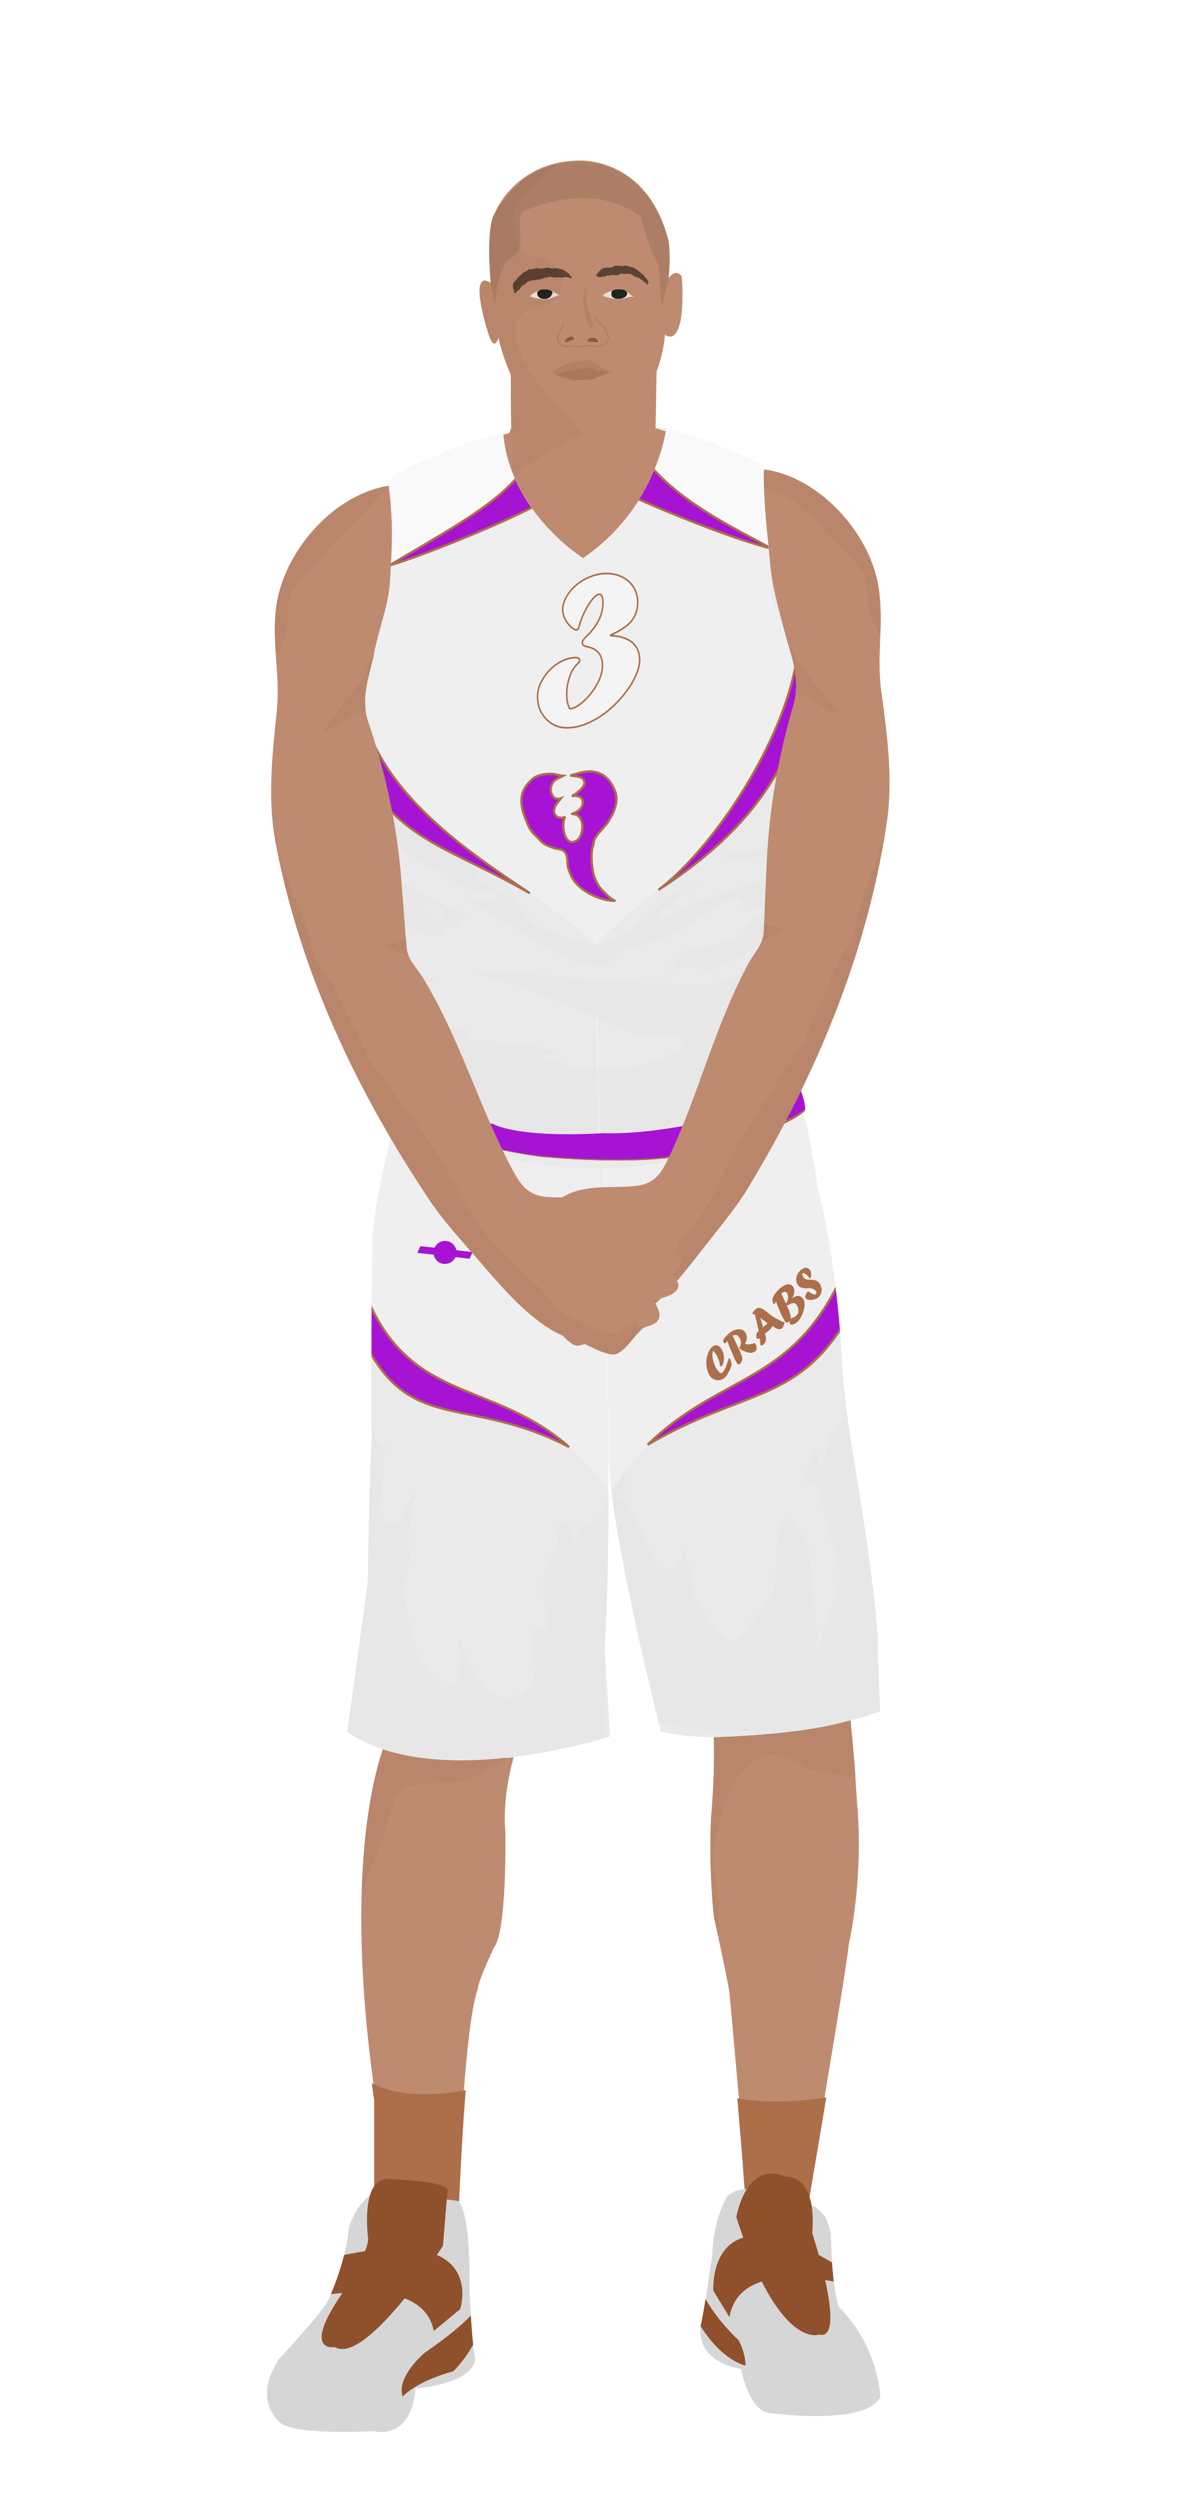 			<svg id="s594afccfac8b3" xmlns="http://www.w3.org/2000/svg" xmlns:xlink="http://www.w3.org/1999/xlink" x="0px" y="0px" width="1029.1px" height="2172px" viewBox="0 0 1029.1 2172">
			
			<defs>
				<style type="text/css"><![CDATA[
								
									#s594afccfac8b3 .headband .base{fill:#ad6e4a;}
					#s594afccfac8b3 .headband .shadow{fill:#a36440;}
					#s594afccfac8b3 .skin{fill:#be8b70;}
					#s594afccfac8b3 .skin.shadow{fill:#b9866b;}
					#s594afccfac8b3 .arms .wrap {fill:#9200bf;stroke-width:4;stroke:#9200bf}
					#s594afccfac8b3 .legs .wrap {fill:#995a36;stroke-width:4;stroke:#995a36}
					#s594afccfac8b3 .legs .socks {fill:#ad6e4a;stroke-width:3;stroke:#ad6e4a}
					#s594afccfac8b3 .shoes .base{fill:#d6d6d6;}
					#s594afccfac8b3 .shoes .sole{fill:#8f502c;}
								#s594afccfac8b3 .waist-base .uniform{fill:#e5e5e5;}
				]]></style>
			</defs>
			
					
<defs><style type="text/css"><![CDATA[
#s594afccfac8b3 .uniform{fill:#f4f4f4;}
#s594afccfac8b3 .uniform.shadow{fill:#eaeaea;}
#s594afccfac8b3 .uniform-pattern .pattern-1{fill:#a613d3; stroke-width:2; stroke:#ad6e4a;}
#s594afccfac8b3 .uniform-pattern .pattern-2{fill:#ad6e4a;}
#s594afccfac8b3 .uniform-pattern .pattern-3{fill:#a613d3;}
#s594afccfac8b3 .uniform-pattern .shorts .identifiers .logo path{ fill:#ad6e4a; }
#s594afccfac8b3 .uniform-pattern .jersey .identifiers .logo{ fill:#a613d3; stroke-width:2; stroke:#ad6e4a;}
#s594afccfac8b3 .uniform-pattern .jersey .identifiers .number path{ fill:#f4f4f4; stroke-width:15; stroke:#ad6e4a;}
]]></style></defs>
<g class="uniform uniform-base"><g class="jersey jersey-base"><path class="uniform" d="M324.6,723.6c5.6,24.6,11.8,49.4,15,74.4c0,0-6.9,94.4,2,114.8l4.6,31.9c0,0,0.9,21.2,82.3,31.8c0,0,19.5,12.4,96.4,8c0,0,38,2.7,106.2-14.2c0,0,38-9.7,50.4-16.8c0,0,15.9-1.8,15.9-12.4c0-10.6-0.2-23.7-0.9-51.5c0,0-2.7-42.5-3.3-58.4c0,0-3.8-66.1-4.6-78.5c0,0,8.8-61,9.7-84c0,0,0-29.2,2.7-52.2c0,0-31-101.7-31.9-129.2c0,0-6.4-60.2-5.1-82.1c0,0-37.8-19.9-59.1-24.6c0,0-21.9-8-25.9-8.6c0,0-8,69-72.3,112.8c0,0-63.3-39.2-69.4-108.2c0,0-24.8,2.7-57.9,19.9c0,0-34.1,11.1-40.3,20.8c-6.2,9.7,15,39.8-19.5,169c0,0.1,0,0.2,0,0.3c-1.4,11.4-2.8,22.8-4.4,34.2c-1.8,12.6-6.1,26.6-5.9,39.2c0.1,8.7,6.8,32.3,14.3,56.9"/><path class="uniform shadow" d="M323.6,716.8c7.7,25.1,16.4,51.1,20.1,63.2c5.9,19.1,7.8,36,7.8,56.5c0,13.7-3.5,25.5-6.7,38.5c-1.8,7.5-4.8,23.2-0.1,30c1.5-4.8,3.2-9.7,4.8-14.4c2,11.6,5.2,29.3,13.3,38.7c4.7,5.4,21.2,20.9,29.2,16.7c-3.4-8.5-9.9-15-17.2-20.5c-6.8-5.1-18.4-5.7-16.7-15.8c2.1-12.8,16.7-3.4,21.7,2.4c4,4.6,21.5,28.1,27.4,20.6c-9.6-11.3-28.8-25.5-31.9-40.5c6.6,1.6,17.7,6.8,23,11.4c6.1,5.3,9.3,13.2,12.9,20.2c3.9,7.7,9.9,17.5,11.2,26c0.4,0,1.4,0.1,1.9,0.1c1-18.7-15.7-31-19.1-47.7c-2.6-12.6-6.2-25.7-10-37.8c-1.6-5.3-3.7-14.9-7.6-18.8c-1.8-1.9-5.1-2.1-6.5-3.7c-4.8-5.3-6.5-18.1-8.3-24.8c-2.7-9.9-7.8-17.5-12.8-26.5c-10.3-18.7-17.7-45.6-15.7-67c2,1.6,4,3,6.4,3.4c0.1-2.9,0.5-5.9,1.2-8.7c3.6,7.3,8.8,14.4,12.9,21.6c6.9,12.2,4,30.2,12.6,40.8c1.2-4.7,2.7-11.5,7.7-13.3c0.2-4.9-0.4-10.4,0.6-14.9c4.5,9.2,8.2,19.2,12.3,28.7c8.4,19.5,12.2,39.5,18.1,59.8c4.3,14.9,9.3,30.2,9.6,45.8c0.1,6.3-0.5,12.5,0.8,18.7c0.9,4.7,4.2,38.4,13.3,35.8c4.6-1.3,4-13.6,4.3-17.2c2.6-26.3-9.5-48.4-13.7-73.5c-2.4-14.6-5.1-28.3-8.2-43c-4.7-22.2-7.3-45.6-18.4-65.5c-4-7.1-7-14.6-11.3-21c-5.4-8-10.6-16.2-14.1-25.7c-2.5-7-3.7-14.9-7.2-21.5c-3.2-6-8.6-10.3-11.2-16.9c-1.5-3.9-2.1-8-3.2-12c-2.8-10.5-8.7-21.2-10.2-31.8c-1.6-11.3,5.4-30.4-0.5-39.6c-0.1,5.7-3.1,11-3.4,16.8c-0.3,4-0.8,7.9-1.2,11.9c-1.6,18.5,8.7,40.8,3.2,58.1c-3.4-4-2.9-12.3-3.9-17c-3-15.1-6.7-28.3-14.3-42.2c4.7,11.9,4.8,27.3,4.9,40c0,9-2.3,17.2-2,26.3c0.3,8.8,2.9,17.1,3.9,25.7c-6.4-5.9-11.3,20.1-9,30.3"/><path class="uniform shadow" d="M660.1,650c0.5-11.7-0.1-23.1,2.5-34.4c1.1-4.9,2-9.6,2.1-14.6c0.2-7.3-0.3-15.1,0.1-22.2c8.2,10.1,11.9,22.7,19.1,33.2c1.6-4.2,0.5-10.4,0.7-15.1c7.3,7,11,25.7,11.9,35.4c1.5,16.6-4.4,33.9-8.1,49.9c-2.7,11.9-3.5,24.1-5.2,36.1c-2.2,15.5-7.6,30.4-6.5,46.5c7.1-1.3,7.5,10.2,6.6,14.9c-2.5,13.6-5.1,23.4-4.7,37.4c0.3,10.3-2.1,18.9-4,28.8c-0.8,4.1-5.6,11.5-4.9,14.6c9.6-2.8,4.5-17.3,10.9-19.4c0.7,10.5-3.3,18.2-3.9,28.2c-0.5,8.7,1.1,16.9,2.1,25.4c2.1-1,3.5-3.2,3.7-5.5c-5.7,7.8-14.4,11.6-19.5,20.1c-5.2,8.6-9.2,19.4-8.8,29.5c5.8-2.7,12.5-7.4,15.7-13.1c2.9-5,2.9-8.3,7.4-12.3c-9.7,11.7-19.8,20.7-33.3,27.3c-4.8,2.3-8.8,3.3-12.4,7.4c-2.2,2.5-4.3,9-9.2,8.1c-7.2-1.3-11.9-24.9-13.5-31.6c-2.9-12.9-6.6-24.2-11.2-36.4c-3.2-8.5-5.7-17.4-8.6-26c-2-5.8-4.4-13.7-2.8-19.3c5.8,11.3,9.2,23.4,15.5,34.6c4.3,7.7,6.1,16.1,10.9,23.4c3.2,5,8.4,16.2,15,16.5c7.1,0.3,9.7-10.3,11.7-15.5c3.6-9.2,5.9-18.7,5.1-28.7c-6.7,4.3-12.6,15.5-20,17.6c1.4-10,5.9-20,9.7-29.6c4.6-11.7,3.7-24.4,7.3-36.6c6.2-20.7,10.5-42.1,16.7-62.9c6.9-23.3,15.6-61.2,6.3-85.4c-5.1,4.4-4.9,13.3-6.2,19.6c-1.6,7.6-3.8,15.4-7,22.5c-4.8,10.7-11.6,15.3-23.7,17.1c-0.4-6.1,2.7-12,3.3-18.1c0.4-3.8-0.8-8.1-0.1-11.8c1.1-5.7,4.9-10.4,6-16c0.7-3.1,0.6-6.1,1.5-9c4.1,2.4,8.3,7.5,10,12.1c2.3-10.1,5.6-20.2,8.4-30.1c1.6-5.6,2.2-11.3,5.3-16.6"/><path class="uniform shadow" d="M424.4,379.2c11.1,80.6,82.8,112.2,82.8,112.2c80.8-47.9,81-116.6,81-116.6l-9-2.8c0,0-8,69-72.3,112.8c0,0-63.3-39.2-69.4-108.2l-11.5,2.2C425.4,378.9,424.9,379,424.4,379.2z"/><path class="uniform shadow" d="M506.8,484.8C571.2,441,579.2,372,579.2,372c-88.3-7.5-141.8,4.6-141.8,4.6C443.6,445.6,506.8,484.8,506.8,484.8z"/><path class="uniform shadow" d="M346.4,411c-3.3,2.1-5.9,4.2-7.2,6.3c-6.2,9.7,15,39.8-19.5,169c0,0.1,0,0.2,0,0.3c-1.4,11.4-2.8,22.8-4.4,34.2c-1.7,12.3-5.9,25.9-5.9,38.3C358.9,511.6,354,440.6,346.4,411z"/><path class="uniform shadow" d="M664.1,405.1c0,0-3.6-1.9-9.1-4.6c-2.9,33-6,131.5,45.4,222.1c0.2-2.1,0.4-4.2,0.6-6.3c0,0-31-101.7-31.9-129.2C669.2,487.2,662.8,427,664.1,405.1z"/></g><g class="waist waist-base"><path class="uniform shadow" d="M681.6,953.4c-12.4,7.1-50.4,16.8-50.4,16.8C563,987.1,525,984.4,525,984.4c-77,4.4-96.4-8-96.4-8c-52.5-6.8-71.5-18.1-78.3-25.2c-8.3,17.5-4.6,21.2-4.6,21.2c2,0.7,30.5,10,30.5,10c63.7,21.2,101.5,23.2,101.5,23.2c65.7,5.3,100.9,0.7,100.9,0.7c102.8-19.9,120.8-41.1,120.8-41.1c1.3-3.2-0.9-11.1-3.6-18.6C691.5,952.3,681.6,953.4,681.6,953.4z"/></g><g class="shorts shorts-base"><path class="uniform" d="M763,1437.6c2-38.5-23.2-183.8-23.2-183.8c-6-37.8-8-69.7-8-69.7c-4-89.6-21.2-152.6-21.2-152.6c-5.9-39.9-10-57.4-12.6-65.1c-5.6,4.8-31.3,22.8-119.5,39.9c0,0-35.2,4.6-100.9-0.7c0,0-37.8-2-101.5-23.2c0,0-28.5-9.3-30.5-10c0,0-0.6-0.7-0.8-2.7c-24.2,87.8-21.1,116.8-21.1,116.8c-1.3,31.2-0.7,168.5-0.7,168.5c-2,24.5-3.3,118.8-3.3,118.8c-2,16.6-17.9,130.7-17.9,130.7c76.3,53.1,228.3,4,228.3,4c-0.7-19.2-4.6-74.3-4.6-74.3c4.4-80.5,3.3-151.7,2.8-172.8c3,75.8,46.3,243.1,46.3,243.1c92.9,17.9,190.4-17.9,190.4-17.9L763,1437.6z"/><path class="uniform shadow" d="M715.2,1168.2c4.1-13.7-1.4-30.5-2.9-44.3c-1.2-11.6-1.8-22.4-2.4-34.2c-0.6-12.1-4.5-21.5-6.4-33.5c-1.5-9.1-2.6-18.2-5.1-26.8c-5-17.4-10.4-35.5-16.9-53.1c-16.5,8-47.3,19.1-103,29.9c0,0-35.2,4.6-100.9-0.7c0,0-37.8-2-101.5-23.2c0,0-9.2-3-17.6-5.7c-0.3,7.2-1.7,15.1-2.6,20.1c-2.2,12.5-10.4,23.3-16.1,34.3c-6.5,12.4-4.2,25-6,38.4c-1.2,9.2-7.4,17.7-6.9,27.2c8.8-5.1,8.8-17,13.3-25.6c7.6,10.5,1.7,38.1,0,51.1c-2.4,18-1.1,36.9-1.1,55.1c0,19.4,0.2,38.8-2.7,57.5c-2.3,15,3.6,30.2,3.6,45.1c0,16.5-3.8,31.3-7.1,47.3c-4.3,20.4-6.6,34.8-1.7,55.2c4.2,17.6,2.8,35.7,7.1,53.2c2.2,9.1,6.4,17.2,9.5,26c1.9,5.3,2.6,12.4,6,16.7c-1.5-9.3-0.8-17-4.1-26.1c-2.4-6.6-5.5-12.8-7.9-19.4c-3.4-9.5-2.7-18.5-2.7-28.8c0-10.9-1.9-18.6-3.3-28.9c-2.1-15.5,3-29.1,7.8-44.2c19.1,19.4,1.8,62.2,23.9,78.6c2.4-7.4,0.2-16.5-0.1-24.3c-0.3-8.9,0.2-17.8,0-26.6c-0.4-20.7-5.4-39.3-8.6-59.4c-5.3-32.8-8.1-66-14.4-98.9c-5.3-27.9-5.8-51.7,2.6-79.1c9.7-31.6,13-64,23.2-95.4c3.2,4.1,4.8,10.7,4.6,16.9c3.5-9.7,8.5-17.5,13.1-27.5c13.5,19.3-7.3,54.8,11.2,71.6c1.1-20.5-13.4-52.2,4.5-67.4c6.8,10.8-2.5,22.6,2,33.3c4.8-14.6-1.5-38.4,12.2-48.9c4.8,3.1,4.7,10.4,6.4,15.7c2.8,8.9,7,22.5,14,29.7c3.6-9.9-8.2-21.9-6.3-32.4c2.4-13.2,8.4-3.2,11.5,4.2c8.5,20.1,17.6,44,17.7,65.9c0-16.7-0.2-31.5,2.8-47.7c11.5-3.3,10.7,31.4,14.1,39c3.8-10.8,5.8-22.3,9.8-33c4,9.3,2.5,21.4,2.5,31.5c0,6.7,0.4,13.5,0.7,20.3c-1.3,23.1-4.3,75-4.3,75.5c-1.8,23-9.9,55.6,2.8,76.7c-0.3-22.2,1.7-107.6,2.1-147.6c0.6-2.8,1.3-5.7,2.2-8.5c3.7-11.9,7.6-31.5,15.1-41c9.8,37.4-1.1,76.6-5.3,113.5c-3.3,29.4,2.6,52.1,9.5,79.8c4.6,18.4,2.4,31.5,0.2,49.5c-0.7,5.8-2.9,27.2,1.8,30.5c3.6-7.2,0.3-13.3,0-20c-0.6-10.5,3.7-19.5,6-29.4c5.8-25-2.4-44.7-9.8-68.7c-10-32.7,0.8-67,10-98.9c5.7-19.8,9-40.2,14.2-59.7c18.2,5.5,17.3,50.3,15.8,66.1c-2.8,28.8-5.2,57-5.2,86c0,19.4,4.9,37.3,3.3,56.4c-1.2,14.8-1,31.3,2,45.9c2,9.8,6.7,18.8,8.2,28.7c1.6,10.7,3.5,21.2,5.5,31.6c0.2,2.5,0.5,6,0.5,7.5c0.1,15.5,3.4,29.3,8.1,43.7c0.9,7,2.5,16.3,4.3,22.8c3.8,14.2,9.1,27.1,19.3,36.3c4.3,3.8,12.5,12.3,16.4,1.6c-8.8-10.1-20.3-15.8-27-27.4c-5-8.8-8.1-18.5-11.4-28.1c-0.3-0.8-0.9-3.1-1.3-4.8c-1.1-9.2-1.9-18.5-4-27.5c-1.6-7.2-3.5-17.6-4.9-25.1c-0.4-4.3-1.1-8.6-2.1-13c-2.4-10.4-1.6-20-3-30.4c-3.5-25.4-10.1-50.1-10.3-76.2c-0.3-38.4-0.4-76.3,4.4-114.1c2.4-18.4,1.1-36.7,2.6-54.8c1-12.4,8.4-39.1,16.7-48.4c19.5,20.3,5.4,57.7,6.4,82.5c8.4-18.6,3.4-61.4,22-73.7c3.1,6.4,4.5,15.5,4.3,24.4c2.2-14,5.7-30,13.5-35.6c7.9-5.7,6.3-0.1,8,7.6c1.8,8.2,5,16.3,11.1,22.4c6.3-6.2,5.4-22.1,9.3-30.5c3-6.4,8.3-13.6,12.1-18.6c2.1,5.6,3.9,15.1,7.7,19.4c2.8-5.1,2.2-9.9,6.4-13.5c15.2,37.2,1.4,81.1-6.2,118.7c-4.1,20.3-7.3,40.9-10.4,61.1c-2.2,14.3-7.4,37.3,1.3,50.2c5.7-16.8,4.4-34.9,9.2-52c4.4-15.9,8.6-31,13.2-46.9c6-20.5,8.2-42.7,14.2-62.5c0.3,13.6-3.1,26.9-4.6,40.5c-1.3,12.5-0.7,25-1.9,37.5c-2,21.2-6.4,44.7-4.1,66c2.9,26.5,16.2,51.9,13.1,79.4c-3.6,32.2,6.9,61.6,5.1,93.5c-0.8,14.3-6.5,30.6,1,43.9c11.2-8.4,4.8-28.4,4.5-40c-0.3-11.6,0.9-23.3,0.9-35c0-10.9,0-21.7,0-32.6c0-14.4,3.1-27.8,3.6-42c0.4-11.4-2.7-22.4-2.7-33.9c0-8.4,0-16.8,0-25.2c0-22.3-4.5-46.3-2.5-68.1C711.6,1162.6,714.2,1164.9,715.2,1168.2z"/></g></g><g class="mask-shorts"><g><defs><path id="s594afccfac8b3-shorts-clip-path-def" d="M763,1437.6c2-38.5-23.2-183.8-23.2-183.8c-6-37.8-8-69.7-8-69.7c-4-89.6-21.2-152.6-21.2-152.6c-5.9-39.9-10-57.4-12.6-65.1c-5.6,4.8-31.3,22.8-119.5,39.9c0,0-35.2,4.6-100.9-0.7c0,0-37.8-2-101.5-23.2c0,0-28.5-9.3-30.5-10c0,0-0.6-0.7-0.8-2.7c-24.2,87.8-21.1,116.8-21.1,116.8c-1.3,31.2-0.7,168.5-0.7,168.5c-2,24.5-3.3,118.8-3.3,118.8c-2,16.6-17.9,130.7-17.9,130.7c76.3,53.1,228.3,4,228.3,4c-0.7-19.2-4.6-74.3-4.6-74.3c4.4-80.5,3.3-151.7,2.8-172.8c3,75.8,46.3,243.1,46.3,243.1c92.9,17.9,190.4-17.9,190.4-17.9L763,1437.6z"/></defs><clipPath id="s594afccfac8b3-shorts-clip-path"><use xlink:href="#s594afccfac8b3-shorts-clip-path-def" overflow="visible"/></clipPath></g></g><g class="mask-jersey"><g><defs><path id="s594afccfac8b3-jersey-clip-path-def" d="M324.6,723.6c5.6,24.6,11.8,49.4,15,74.4c0,0-6.9,94.4,2,114.8l4.6,31.9c0,0,0.9,21.2,82.3,31.8c0,0,19.5,12.4,96.4,8c0,0,38,2.7,106.2-14.2c0,0,38-9.7,50.4-16.8c0,0,15.9-1.8,15.9-12.4c0-10.6-0.2-23.7-0.9-51.5c0,0-2.7-42.5-3.3-58.4c0,0-3.8-66.1-4.6-78.5c0,0,8.8-61,9.7-84c0,0,0-29.2,2.7-52.2c0,0-31-101.7-31.9-129.2c0,0-6.4-60.2-5.1-82.1c0,0-37.8-19.9-59.1-24.6c0,0-21.9-8-25.9-8.6c0,0-8,69-72.3,112.8c0,0-63.3-39.2-69.4-108.2c0,0-24.8,2.7-57.9,19.9c0,0-34.1,11.1-40.3,20.8c-6.2,9.7,15,39.8-19.5,169c0,0.1,0,0.2,0,0.3c-1.4,11.4-2.8,22.8-4.4,34.2c-1.8,12.6-6.1,26.6-5.9,39.2c0.1,8.7,6.8,32.3,14.3,56.9"/></defs><clipPath id="s594afccfac8b3-jersey-clip-path"><use xlink:href="#s594afccfac8b3-jersey-clip-path-def" overflow="visible"/></clipPath></g><g><defs><path id="s594afccfac8b3-waist-clip-path-def" d="M681.6,953.4c-12.4,7.1-50.4,16.8-50.4,16.8C563,987.1,525,984.4,525,984.4c-77,4.4-96.4-8-96.4-8 c-52.5-6.8-71.5-18.1-78.3-25.2c-8.3,17.5-4.6,21.2-4.6,21.2c2,0.7,30.5,10,30.5,10c63.7,21.2,101.5,23.2,101.5,23.2 c65.7,5.3,100.9,0.7,100.9,0.7c102.8-19.9,120.8-41.1,120.8-41.1c1.3-3.2-0.9-11.1-3.6-18.6 C691.5,952.3,681.6,953.4,681.6,953.4z"/></defs><clipPath id="s594afccfac8b3-waist-clip-path"><use xlink:href="#s594afccfac8b3-waist-clip-path-def"  overflow="visible"/></clipPath></g></g><defs>
    <style type="text/css"><![CDATA[
	#s594afccfac8b3 .uniform-base-saturn .uniform{fill:#efefef;}
    #s594afccfac8b3 .uniform-base-saturn .logo-saturn{fill:#a613d3;}
	#s594afccfac8b3 .uniform-base-saturn .uniform.shoulder{fill:#f9f9f9;}
	#s594afccfac8b3 .uniform-base-saturn .uniform.shadow{ opacity:.3;fill:#e0e0e0;}
    #s594afccfac8b3 .uniform-base-saturn .uniform.trim{fill:#e5e5e5;}
    #s594afccfac8b3 .uniform-base-saturn .uniform.main{fill:#eaeaea;}
    ]]></style>
</defs>
<g class="uniform uniform-base-saturn">
	<g class="jersey jersey-base-saturn" clip-path="url(#s594afccfac8b3-jersey-clip-path)">
		<path class="uniform" d="M572.2,773.2c-18.7,14.1-37.6,28.6-54.6,47.3c-18-17.8-37.6-31.4-57-44.5
			c0,0-0.1,0-0.1-0.1c-45.1-30.5-126.8-82.4-144.9-155.4c-0.9-36.1,11.9-65.7,23.1-129.5c25-7,91.9-33.8,124.8-50.8
			c27.6,39.7,22.5,12.4,43.8,48.2c21.2-35.8,21.7-14.2,47.3-55.2c33.7,15.3,90.4,37.3,115.8,43c-5.2,66,20.1,66.9,21,103
			C677,653.3,615.8,740.4,572.2,773.2C572.3,773.2,572.2,773.2,572.2,773.2z"/>
		<path class="uniform shoulder" d="M666.3,406.1c-2.2,25.3,5.7,48.1,4,70.3c-33.9-18.3-74.6-38-103.2-69.6
			c4.1-11.6,7.1-25.2,8.8-41.3C609.6,370.1,647.2,393.1,666.3,406.1z"/>
		<path class="uniform shoulder" d="M438.7,373.6c2.5,16,6.3,29.4,10.9,40.8c-21.7,26.6-70.8,52.3-110.9,76.7
			c-2.9-22.1-0.1-51.7-3.7-76.9C353.5,400.3,405.3,379.9,438.7,373.6z"/>
		<path class="uniform main" fill="#F2F2F2" d="M308.8,648.9c23.4,77.9,78.5,84.9,151.7,127.1c0,0,0.1,0,0.1,0.1
			c19.4,13.1,39,26.7,57,44.5l3,191.5c-91.8,2.6-183.1-44.2-183.1-44.2c-1-37.7-13.4-95.1-17.9-178.3
			c-2.2-40.3-8.4-100.1-14.7-132.5C305,654.8,306.6,651.9,308.8,648.9z"/>
		<path class="uniform main" fill="#F2F2F2" d="M708.3,605.9c-4.6,32.7-5.3,111.9-7.3,152.3c-3.5,72.9,3.5,192.2,4.5,229.9
			c-63.2,25.2-137.7,48.8-182.6,50l-5.3-217.5c17-18.7,36-33.3,54.6-47.3c0,0,0.1,0,0.1-0.1c71-45.9,112.3-96.2,131.6-175.2
			C706.3,600.9,708.1,603.7,708.3,605.9z"/>
		<path class="uniform shadow" d="M736.4,654.2c0.2-1,0.6-1.9,1-2.6c-9.3-7.7-27-4.8-31.1,10c-1.2,4.5-23.7,20.9-25.3,25c3.2-2.3,10.3-5.5,13.5-7.8c7.5-5.5,7.9,1.9,0.5,7.3c-12.3,9-0.8,12.7-13.8,20.4c-1,1-2,2-2.9,3c7.6-4.1,5.9,0.2,13-4.3c7.8-5-9.2,18.1-17,23.1c-24.1,15.4-17.9,10.7-46,15.1c-0.1,0-0.2,0.1-0.2,0.1c-0.1,0-0.2,0-0.3,0c-4.4,0.7,29,6.3,53.9-5.1c7.3-3.4,12.3,9.9,5.4,13.9c-35,19.8-75.1,24.6-110,44.4c-8,4.5-7.6-2.1,0.4-6.6c12.7-7.2,18.6-18.9,32.1-23.6c-3.9,0.8-7.8,1.9-11.7,3.2c-26.3,9.1-55.5,55.7-83.4,51.1c-4.1-0.7-37.6-10.1-37-13.5c-21.6-0.2-23.6-27.5-44-33.9c-18.3-5.7-19.1-19.2-36.1-28.9c-16.4-9.4-29.5-26-46.6-33.5c-2.1-0.9-3-3-2.9-5c-4.8-3.4-9.2-7.4-13.1-12c-3.9-12.5-9.6-24-18.4-34.3c-6.9-8.2-17.4-7.1-24.5-1.4c0.6,1.1,1,2.4,1.1,3.8c1.1,10.2,2.5,20.4,4,30.6c1.8-1.2,4.2-1.4,6.6,0.4c26,19.4,40.9,48.7,72,60.9c30.4,11.9,10.4,16.9,42.3,19.4c8.9,0.7,24.5,8.6,15.5,7.9c-20.1-1.6-13.3,3.2-33.5-0.5c38.7,13.9,85.8,59.8,126.5,59c3.5-0.1,17.2-19.9,18-17.3c35-0.8,60.6-26.2,91.5-42.3c7.7-4,14.5,7.6,8.1,12.4c12-2.9,23.6-7,34.3-13.5c-9.1,8.9-19.3,16.5-29,24.6c-2.1,1.8-2.8,4.3-2.5,6.7c-0.4,0.2-0.7,0.4-1.1,0.5c-1.9,0.9-3.1,2.4-3.6,4.1c-2,0.4-4,0.8-6,1.2c0.6,1,0.9,2.3,0.8,3.6c-0.2,0.1-0.4,0.2-0.5,0.3c-1.4-1.5-3.4-2.4-5.8-1.8c-11.8,2.9-23.5,5.7-35.3,8.1c-0.1,0-0.2,0.1-0.3,0.1c-0.2,0-0.5,0.1-0.7,0.1c-0.2,0-0.4,0.1-0.6,0.1c-2.5,5.2-6,9.2-10,12.4c-0.4,1.5-1.3,2.9-2.8,3.6c-0.3,0.2-0.7,0.3-1,0.5c5.5-0.8,11.1-1.8,16.6-3c3.9,0.1,7.8,0.3,11.7,0.4c0.1,0,0.2,0,0.3,0c1.4,1.8,3.5,2.8,6.1,2.2c15.7-4,30.8-10.8,43.9-21.2c1.3-1,2.1-2.4,2.5-3.8c2.3-1.3,4.5-2.6,6.8-3.9c-0.3,2.4-0.8,4.7-1.5,6.9c-2.6,0.8-5,2.2-7,4.3c-6,6.2-11.1,13.3-16.3,20.5c-6.6,4.2-13.6,7.3-20.8,9.6c-9.7-0.3-19.4-0.1-29.2,0c-16.8-0.6-33.6-1.6-50.5-2.8c-16.4,0-32.6-1.3-48.8-3.6c-9.6-0.7-19.2-1.4-28.8-2.1c-2.4-2.2-5.1-2-7.2-0.5c-16.1-1-32.2-1.9-48.3-2.4c16.5,5.1,33,10.4,49.6,15.3c0.5,0.5,1,0.9,1.5,1.4c32,10.9,62.2,27.5,94.2,38.4c0.2,0,0.4,0.1,0.6,0.1H587c6,0,8.1,8.3,4.4,12.1c0.8,0,1.6-0.1,2.3-0.1c-3.7,2-7.4,3.9-11.2,5.6c-1.4,2.1-3.7,3.5-6.7,2.9c-0.2-0.1-0.5-0.1-0.7-0.2c-19.3,9.6-39.9,8.9-60.9,7.3c-6.2,0.5-12.3,0.9-18.5,1.1c-0.8-2.4-2.6-4.4-5.5-4.8c-7.8-0.9-15.6-2.6-22.9-5.7c2.9-0.3,5.9-0.7,8.8-1.2c2.8-0.4,4.2-2.4,4.4-4.6c-7.3-0.4-14.4-1.4-21.5-3.1c-8.3-0.2-16.7-1.2-25.1-2.2c-1.3-0.1-2.3-0.6-3.2-1.3c-7.1-0.3-14.2-0.9-21.2-1.7c-2.4-1.3-4.7-2.7-7-4.1c1.5,0,2.9,0.1,4.4,0.1c0.2,0,0.4,0,0.7-0.1c-1.8-1.8-3.7-3.5-5.7-5.2c-0.7,0.2-1.4,0.4-2.2,0.3c-15.9-0.6-23.2-13.8-34.2-24.1c-2.7-2.5-2.5-5.8-1-8.2c-1.9-2.6-3.9-5.2-5.7-7.8c0.3,0,0.6-0.1,0.9-0.1c2.5,0,5,0.1,7.5,0.2c0-0.4,0-0.8,0-1.3c0.6-0.2,1.1-0.6,1.6-1c1.9,0.5,3.8,0.9,5.8,1.2c2.1,0.3,4-0.3,5.4-1.5c-14.6-1.9-27.3-9.1-31.8-26.9c-0.2-0.8-0.3-1.6-0.2-2.4c-0.4-0.4-0.9-0.8-1.2-1.3c-1.5-1.8-1.9-3.7-1.7-5.6c0,0-0.1-0.1-0.1-0.1c-6.7-5.1-0.3-17.2,6.5-12c9.6,7.4,20.3,9.6,31.4,9.7c0.4-3.4,2.7-6.5,6.8-6.8c3.7-0.2,7.3-0.3,11-0.3c-1.4-4-0.3-8.9,4.5-9.7c0.6-0.1,1.2-0.2,1.9-0.3c0,0,0,0,0,0c0,0,0.1,0,0.1,0c1-0.1,2-0.2,3-0.4c-25.6-8.6-50.2-20.6-72.6-36.7c-4.3-3.1-3.8-8.6-1.3-11.9c-1-0.9-2-1.9-3-2.9c-9.7-9.9-18.1-21.4-28.1-30.9c2.8,10.5,5.8,21.1,8.7,31.6c3.2,5.7,6.4,11.2,9.1,16.7c-2,1.4-3.3,3.9-2.4,7.1c0.9,3.1,2,6.2,3.1,9.2c-0.5,0.4-1,0.7-1.5,1c0.1,0.7,0.3,1.3,0.4,2c0.2,1.1,0.4,2.1,0.5,3.2c-0.5,8.1,1.2,16,4.4,23.6c0.5,1.1,1.3,1.9,2.2,2.5c-0.9,3-1.7,6.1-2.1,9.2c-1-0.5-2.1-0.9-3.1-1.5c1.5,26.9-0.8,54.8-2.4,78.9c-0.3,4.7-0.9,9.5-1.6,14.3c-4,5.8-4.8,14.4-2.2,21.5c-0.3,8,0.3,16,3,23.5c2.6,7.4,6.7,13.2,11.7,17.8c7,2.5,14.1,4.8,21.2,6.8c-3-4-5.7-8.4-8.1-12.9c-2.1-4-0.6-7.8,2.1-9.8c5.3,5.7,11.1,10.6,17.7,14.2c4.2,5.1,9.3,8.9,16.4,10c0.7,0.1,1.3,0.4,1.9,0.8c1.1-0.8,2.4-1.4,4.1-1.5c2.4-0.1,4.9-0.1,7.3,0c-2.6-2.3-5.1-4.6-7.6-7.1c-0.3-0.3-0.5-0.6-0.8-1c9.2,2.1,18.7,3.8,28.4,5.1c3.4,2.3,6.8,4.6,10.3,6.7c15.5,3,30.9,6.9,46.5,9.3c-0.7-5.3,4.6-11.4,10.4-8.1c10.4,5.9,22.7,5.5,33.9,2.7c4.4-1.1,7.5,2,8.4,5.7c0.7,0,1.5,0,2.2,0.2c5.3,1,10.6,1.6,16,2c-0.3-3.3,1.1-6.7,4.8-7.9c5.4-1.8,10.2-4.9,14.7-8.5c7.7,0,15.4-0.5,22.4-3.6c-0.2,1.5-0.8,2.9-2,4.3c-4.8,5.2-10,10-15.5,14.1c1.2-0.1,2.5-0.2,3.7-0.3c9.3-5.1,19.8-8.6,28.9-14.1c-0.3,0.1-0.5,0.1-0.7,0.1c7.3-1.6,13.8-5.2,19.7-10.1c3.7-0.6,7.3-1.5,11-2.5c0.1,0.2,0.3,0.5,0.5,0.7c-0.2,0.7-0.4,1.3-0.7,2c-4.7,8.7-10.9,14.6-17.8,19.3c4.6-0.6,9.3-1.2,13.9-1.8c-1.8-3.8-1-9.5,3.8-11.6c1.4-0.6,2.8-1.2,4.2-2c0.3,1.2,0.8,2.4,1.6,3.2c2.6,2.9,6.1,2.3,8.8,0c6.2-5.2,11-11.9,14.7-19.3c2.6-1.5,5.2-3.1,7.7-4.8c0.5,1.4,0.6,3-0.1,4.8c-0.3,0.9-0.7,1.7-1,2.5c-0.1,0.1-0.3,0.3-0.4,0.4c-1.3,1.3-1.8,2.8-1.8,4.3c-4.7,8.5-11.2,14.9-19,19.8c6.2-0.9,12.5-1.8,18.7-2.7c-1.1-3.7,0-8.3,4.5-9.8c0.3-0.1,0.6-0.2,0.9-0.3c1.8,0.5,3.9,0.1,5.7-1.7c6.6-7,14.3-12.4,22.1-17.6c0.5-0.3,0.8-0.6,1.2-1c1,1.6,1.4,3.6,0.8,6.1c-2.4,8.6-6.9,15.8-12.9,21.1c2.1-0.3,4.3-0.6,6.4-1c8-3.1,16-6.5,24-10c0-0.1,0-0.2,0-0.3c0-0.4,0-0.8,0-1.2c-15.1-30.8-10.3-73.3-9.6-106.7c0.5-22.5-2.7-45.2-0.9-67.6c1.4-17.1,8.7-32.2,13.3-48.2c-1.3-2-1.8-4.5-0.9-7.6C726.1,710.5,730.5,682.2,736.4,654.2z M378.7,785.7c8.3,0.2,8.9,13.1,1.9,14.9c-0.3-1.5-1.2-2.9-2.6-4c-5.3-3.8-10.6-7.8-15.6-12C368,785.1,373.5,785.5,378.7,785.7z M440.6,918.3c1.4,0,2.9,0,4.3,0c1.6,1.4,3.2,2.8,4.9,4C446.7,921,443.7,919.7,440.6,918.3z M456.4,943.9c3-0.4,6-0.8,9-1.2c0.8,0.3,1.7,0.6,2.5,0.9C464,943.8,460.2,943.9,456.4,943.9z"/>
		<path class="uniform trim" d="M691.3,579.4c4.1,3.8,8.1,12.9,12.6,18.5c-19.4,79-60.7,129.3-131.6,175.2
			C615.8,740.4,677,653.3,691.3,579.4z"/>
		<path class="uniform trim" d="M460.5,776c-73.2-42.2-128.3-49.2-151.7-127.1c4.3-5.8,2.9-24.3,6.8-28.3
			C333.7,693.6,415.4,745.5,460.5,776z"/>
		<path class="uniform trim" d="M449.6,414.4c4.1,10,8.8,18.5,13.9,25.9c-32.9,17-99.8,43.8-124.8,50.8
			C378.8,466.7,427.9,441.1,449.6,414.4z"/>
		<path class="uniform trim" d="M567.1,406.8c28.6,31.6,69.2,51.2,103.2,69.6c-25.3-5.7-82-27.7-115.8-43
			C559.3,425.7,563.6,417,567.1,406.8z"/>
	</g>
	<g class="shorts shorts-base-saturn" clip-path="url(#s594afccfac8b3-shorts-clip-path)">
		<path class="uniform main" d="M528.5,1293.1c2.3,61.9,5.5,128,4.9,215.9c-85.4,32-183.4,31-235.4-3.7
			c13.6-60.3,17.6-212.2,21.6-334.3c39.4,73.7,89.1,41.5,175,85.9C505.5,1266.5,516.8,1278.3,528.5,1293.1z"/>
		<path class="uniform main" d="M735,1147.5c20.3,106,29.9,282.5,37,339.5c-68.1,27-120.6,32-197.5,17.6
			c-27.2-91.6-34-152.3-43.7-211.6c10.9-15.4,21.6-27.8,32-37.9C646.4,1206.5,691.8,1219,735,1147.5z"/>
		<path class="uniform" d="M702.5,967.8c10.5,73,15.4,70.3,26.3,147c-43.2,88.1-102.5,79.2-164.9,140.4
			c-10.4,10.1-21,22.5-31.8,37.9c-0.4-1.5-0.9-2.9-1.3-4.4l-2.5-101.9l-5.4-171.7C583.1,1015.3,643.4,990.9,702.5,967.8z"/>
		<path class="uniform" d="M339.9,972.6c0,0,89.8,45,181.6,42.5l5.5,171.7l2.6,101.9c-0.3,1.4-0.7,2.9-1.1,4.4
			c-11.7-14.8-23-26.6-33.9-36.2c-65.8-57.9-136.4-37.8-175.1-128.1C326.8,1053.1,320.5,1039.9,339.9,972.6z M408.1,1093.5l2.7-5.8
			l-14.3-1.6c-0.3-1.5-1-2.9-2-4.3c-0.6-0.8-1.3-1.4-2.1-2c-1.3-0.9-2.9-1.5-4.6-1.7c-2.7-0.3-5.2,0.4-7.3,2.1
			c-1.3,1.1-2.3,2.3-2.9,3.7l-12.3-1.3l-2.7,5.8l14.3,1.6c0.3,1.5,1,2.9,2,4.3c0.5,0.6,0.9,1,1.4,1.5c1.3,1.1,2.8,1.8,4.5,2.1
			c0.2,0,0.4,0.1,0.6,0.1l0.1,0c0.2,0,0.5,0,0.7,0.1c1.8,0.1,3.4-0.3,4.9-1.1c0.6-0.3,1.2-0.7,1.7-1.1c1.3-1.1,2.3-2.3,2.9-3.7
			L408.1,1093.5z"/>
		<path class="uniform shadow" d="M542.8,1275.5c-6.5,16.4-15.3,32.4-26.3,46.4c-2.9,3.7-8.9,4.4-12.5,2.4
			c-1.1,3.4-2.2,6.9-3,10.4c-0.6,2.6-1,5.1-1.3,7.6l-4.4-17.3c-1.2-4.7-10-3.7-9.9,1.3c0.2,8.2-0.6,16.3-1.9,24.5
			c-2.4,0.3-4.8,2.2-5.2,4.5c-0.1,0.4-0.1,0.9-0.2,1.3c-6.9,9.1-6.9,21.5-4.7,33.6c0.2,4,0.8,8,1.9,11.9c-0.2,5.7,0,11.3,0.8,17
			c-0.9-1.2-1.9-2.4-3.3-3.6c-2.2-1.9-6.2-1.4-7.9,1.1c-6.2,9.2-3.1,20.9,0.8,31.7c-1.1,4-1.9,7.9-2,11.9c-1.3,1.7-2.6,3.4-4,5
			c0.9-1.2-4.8,4.5-6.2,5.6c-0.3,0.3-1.5,1.1-2.3,1.6c-1.6,0.9-3.3,1.8-5,2.6c6.1-2.8-5.9,0.5-3.1,0.6c-1.3,0.1-2.5,0.1-3.8,0.1
			c-0.1,0-0.2,0-0.4,0c-0.3-0.1-0.7-0.1-1.3-0.2c-8.2-1.4-14.6-7.5-19.6-14.4c-6.8-9.5-11.5-20.2-16.6-30.5
			c-1.1-2.3-2.3-4.6-3.6-6.8c2.1,12.1,2.3,24.4-1.4,36.9c-1.5,5.1-10.3,7.5-14,3.5c-4.9-5.3-9.2-11.1-12.8-17.3
			c-1.5-0.5-2.7-1.5-3.6-2.8c-3.1-5-4.7-10.6-5.4-16.5c-2.3-6.2-4-12.5-5.4-18.8c-3.6-17-5.6-36.2,1.4-53.5
			c-3.3-20,0.4-40.1,5.6-60.3c-2.1,2.8-4.4,5.5-6.9,8c-1.4,4.8-3.2,9.6-5.5,14.4c-2.9,6.1-15,8.1-16,0.3c-0.1-1-0.2-2.1-0.3-3.1
			c-4.4-2.1-6-8.5-1-12.3c-0.7-15.2,0.4-30.3,2.1-45.5c-3-0.2-5.9-1.7-7-4.9c-1.8-5.3-2.8-10.8-3.4-16.3c-0.2-1.5-0.3-2.9-0.5-4.4
			c-3.5-4.6-6.4-9.4-8.8-14.5c-2.2,13-5.1,25.9-6.2,38.2c-1.7,18.9-3.2,37.9-5.6,56.8c0.4,0.3,0.8,0.8,1,1.4
			c4.9,13.8,0.9,29.8-3.8,45.2c-0.8,26.1-3.3,52.2-4.6,78.5c-1.3,26.8-1.2,53.7-3.9,80.5c6.4,1.5,12.6,3.7,18.7,5.8
			c14.9-3.9,27.1,3.6,40.1,7.8c18.1-0.1,37-3.9,54.7-3.1c40.7,1.8,80.8,0.3,121.1-7.7c-0.3-23-0.8-45.9-0.1-69
			c0.5-17.3-0.4-35.4,1.7-52.7c1.8-14.8,8.6-30.4,5.8-45c-0.4-2.3,0.1-4.4,1.3-6.1c-0.4-1.7-1.3-3.4-1.8-5.1c-0.9-2.9,1.3-5,4-5.6
			c-0.4-6.7-2.2-13.5-0.6-20.3c0.1-0.6,0.4-1.1,0.8-1.6c-0.1-0.2-0.2-0.4-0.2-0.7c-0.5-2.8-0.5-5.5-0.1-8.3c0-1,0-2-0.2-3
			c-0.5-3.8,6.3-5.6,6.8-1.7L542.8,1275.5z"/>
		<path class="uniform shadow" d="M529.2,1318.4c-0.1,0.3-0.3,0.5-0.4,0.7c5.1,7.7,3.1,15.7,3.9,23.4
			c0.1,0.8-0.3,1.4-1,1.8c0.9,3.9,1.8,7.8,3.1,11.7c0.2,0.4,0.2,0.8,0.2,1.2c8.3,9.3,10.1,22.3,11.5,31.6c1.8,12.3,3.7,26,0.2,37.6
			c0,0.1-0.1,0.2-0.2,0.4c5.8,19.3,9.9,38.5,5.7,56.9c0.8,2.7,1.6,5.5,1.9,8.1c9.8,1.8,19.5,4.3,29.3,6.6c1.5-0.3,3.3-0.2,5.2,0.5
			c2.5,0.9,5,1.7,7.5,2.6c37.3,3.3,74.3,2.5,111.3,3.6c4,0.1,8,0.2,12,0.4c8.7-1,17.3-2.2,26.1-2.9c4.9-0.4,10-0.5,15.1-0.3
			c0.8,0.5,1.7,0.8,2.6,1.2c0.6-0.2,1.3-0.3,2.1-0.3c4.3-0.1,8.7,0,13.1,0c3.1-0.8,6.3-1.4,9.5-1.9c-0.8-6.1-0.5-12.3-1.1-18.4
			c-0.6-6.6-0.4-15.4-8.8-20.6c-8.7-5.5-4.4-12.4,3.3-13.9c-0.8-2.1-1.5-4.1-2.2-6.1c-6.2-18.5-9.5-37.7-5.9-55.4
			c0-0.2,0.1-0.3,0.2-0.5c-3.6-4.3-5.9-9.3-7.5-14.7c1.8-13.6,1.5-27.5-2.7-41.8c0.2-13-0.5-25.3-4-38.8c-5.1-19.4-11.1-39-8.3-57.8
			c-1.1-9.7-1.1-19.3-0.1-28.7c-8.1,12-16.4,23.9-22.8,36.6c-1.2,2.4-4.3,3-7.5,2.4c-1.2,8.3-2.4,16.6-3.6,24.9
			c-0.6,0.8-1.1,1.7-1.4,2.8c-0.4,1.4-0.8,2.8-1.1,4.2c-0.6-0.2-1.3-0.5-1.9-0.6c-0.7-5.9-1.8-11.9-4.3-17.8
			c-3.4,9.5-6.9,19-8.7,28.9c5,2.5,9.5,5.1,13.5,8c1.3,24.2,13.2,49,17.6,73.6c-1.8,9.7-4.8,19.2-7.5,28.2
			c-5.1,16.6-11.7,33-16.4,49.7c0.7-5.6,1.7-11.1,3-16.6c1-29.7-6.1-60.4-7.6-90.5c-0.4,0.9-0.8,1.7-1.2,2.6
			c-2-7.3-6.6-14.4-14-19.8c-2.9-2.2-7.5-1.3-8.1,1.2c-5.3,19.8-3.5,40.8-6.5,61c-4.8,6.3-9.6,12.6-14,19.1
			c-3.4,5-7.1,9.9-11.2,14.6c-2.1,2.4-3.2,3.4-5.7,5.5c-1,0.8-2,1.6-3.1,2.4c0,0-2.5,1.4-3.1,1.8c-7.2-4.5-12.2-10.8-16.8-16.6
			c-7.1-8.9-12.4-18.3-17.1-27.7c1.6-0.7,2.6-1.9,1.9-3.7c-4.1-10.7-5.6-21.4-6.5-32c-2.9,4.7-5.9,9.3-8.5,14.2
			c-1.6,2.8-7.2,3.2-11.2,1.5c-4-0.9-7.5-3.6-7.1-7.3c0-0.1,0-0.3,0.1-0.4c-11.9-18.1-14.7-38.1-31-55.1L529.2,1318.4z"/>
		<path class="logo-saturn" d="M384.9,1097.9c-1.7-0.3-3.2-1-4.5-2.1c-0.5-0.4-1-0.9-1.4-1.5c-1-1.3-1.7-2.7-2-4.3
			l-14.3-1.6l2.7-5.8l12.3,1.3c0.6-1.4,1.6-2.6,2.9-3.7c2.1-1.7,4.6-2.4,7.3-2.1c1.7,0.2,3.3,0.7,4.6,1.7c0.8,0.5,1.5,1.2,2.1,2
			c1.1,1.3,1.7,2.7,2,4.3l14.2,1.6l-2.7,5.8l-12.2-1.4c-0.6,1.4-1.6,2.6-2.9,3.7c-0.5,0.5-1.1,0.8-1.7,1.1c-1.5,0.8-3.1,1.1-4.9,1.1
			c-0.2,0-0.5,0-0.7-0.1l-0.1,0C385.3,1097.9,385.1,1097.9,384.9,1097.9z"/>
		<path class="uniform trim" d="M319.6,1128.9c38.7,90.2,109.2,70.2,175,128.1c-85.9-44.4-135.6-12.3-175-85.9
			C322.4,1159.6,317.1,1139,319.6,1128.9z"/>
		<path class="uniform trim" d="M728.8,1114.8c1.9,10.2,4.1,21.2,6.3,32.7c-43.3,71.4-88.6,58.9-172.2,107.6
			C625.6,1194,685.3,1202.9,728.8,1114.8z"/>
	</g>
</g><defs><style type="text/css"><![CDATA[
    #s594afccfac8b3 .uniform-base-saturn .logo-saturn{fill:#a613d3;}
    #s594afccfac8b3 .uniform-base-saturn .uniform.trim{fill:#a613d3; stroke-width:2; stroke:#ad6e4a;}
	#s594afccfac8b3 .uniform-base-saturn .jersey .uniform.shadow{ opacity:.3;fill:#e0e0e0;}
]]></style></defs>
<g class="uniform-pattern">
	
    <g class="jersey" clip-path="url(#s594afccfac8b3-jersey-clip-path)">
    
    
		<g class="identifiers">

            <g class="number">
            <svg x="0" y="480px" xmlns="http://www.w3.org/2000/svg" xmlns:xlink="http://www.w3.org/1999/xlink" width="100%" height="180" viewBox="0 0 49 85"><g transform="matrix(1 0 0 1.1 0 70)"><g transform="scale(0.042) translate(0, 0)"><path transform="translate(0,0) rotate(180) scale(-1, 1)" d="M365,129l6,0C393,129 421,139 454,160C487,180 519,207 551,240C592,283 625,328 650,377C674,425 686,470 686,512C686,603 638,659 541,678C522,681 509,685 501,691C493,696 489,705 489,717C489,730 505,751 537,778C585,820 623,866 650,916C677,965 690,1015 690,1065C690,1118 679,1145 657,1145C639,1145 617,1131 590,1103C563,1074 538,1038 514,994C489,950 471,907 459,864C455,849 451,840 447,836C443,831 437,829 430,829C411,829 387,844 358,874C317,917 297,961 297,1006C297,1057 318,1108 360,1159C401,1210 455,1251 522,1282C589,1313 657,1329 727,1329C784,1329 835,1318 882,1296C929,1274 965,1244 991,1205C1017,1166 1030,1122 1030,1073C1030,984 992,913 915,860C875,833 825,807 766,782l0,-4C860,773 931,752 978,715C1025,678 1049,627 1049,561C1049,530 1042,497 1028,460C1013,423 993,385 967,346C940,307 909,268 872,229C792,144 705,78 611,31C517,-17 427,-41 340,-41C257,-41 189,-15 134,38C79,91 51,157 51,236C51,290 70,344 107,398C144,452 191,496 250,531C309,565 367,582 426,582C451,582 463,573 463,555C463,548 453,535 432,518C430,516 428,514 426,512C423,509 421,507 418,504C392,474 372,437 358,392C343,347 336,301 336,252C336,204 346,163 365,129z" /></g></g></svg>
            </g>
            <g class="logo">
            	<path class="logo" d="M515.7,735c-0.8-8.2,9-14.8,13.1-21.4
                c5-8.1,9.4-17.8,5.6-26.8c-3.4-8-8.1-14-16.5-16c-8-2-14.6,0.9-22.3,3c5.1,0.5,11.3,0.6,12.3,5.3c1,4.9-7.2,10.4-10.9,12.6
                c4.7-1.3,10.3,0.7,9.5,6.5c-0.7,4.9-5.7,7.8-10,9c12.3-1.2,12,18.7,4.4,23.2c-10.5,6.3-13.7-15.2-9.6-20.9
                c-4.2,2.4-8.9,0.1-9.6-3.5c-1-4.9,2.9-8.7,5.9-12.4c-6.5,2.2-9.5-4.4-8.8-9.1c1.1-6.9,5.4-7.8,10.8-10.5c-5-0.5-5.8-1.4-9.9-1.7
                c-5.1-0.3-12.7,0.8-16.7,4.3c-6.5,5.7-10.4,11.9-9.7,21.2c0.5,7.4,3.4,13.3,6,19.7c2.2,5.5,6.4,8.2,10.5,12.8
                c3.2,3.6,7,4.8,11.6,6.4c4.2,1.4,7.7,0.5,10,4.1c2.6,4,1.3,9.8,2.7,14.1c2,6.2,4,9.8,8.2,14.1c7.5,7.5,21.7,13.9,32.6,13.6
                c-4.7-1.8-8-5.8-11.7-9.5s-6.8-10.5-7.7-15.5c-1.6-8.4-2.3-18.2,0.9-26.4"/>
        	</g>
		</g>
    </g>

    <g class="waist" clip-path="url(#s594afccfac8b3-waist-clip-path)">
        <path class="pattern-1" stroke-miterlimit="10" d="M686.752,946.929
            c-12.968,7.919-52.799,18.809-52.799,18.809c-71.329,18.81-111.16,15.839-111.16,15.839c-80.591,4.951-100.969-8.91-100.969-8.91
            c-23.064-3.215-39.913-8.216-52.235-13.528c-17.021-7.337-25.403-15.266-29.589-19.896c-8.677,19.547-5.021,28.975-5.021,28.975
            c2.084,0.742,31.959,11.137,31.959,11.137c66.696,23.761,106.296,25.989,106.296,25.989c68.78,5.939,105.602,0.742,105.602,0.742
            c107.686-22.275,126.444-46.036,126.444-46.036c1.322-3.531-0.972-12.435-3.74-20.807
            C697.192,945.666,686.752,946.929,686.752,946.929z"/>
    </g>

    <g class="shorts" clip-path="url(#s594afccfac8b3-shorts-clip-path)">
       
		<g class="logo">
			<path fill="#AD6E4A" d="M624.9,1181.9c-0.5-1.3-1.1-2.7-1.9-4.2c-0.8-1.5-1.5-2.6-2.2-3.4c-0.5-0.5-0.8-0.7-1.1-0.5
				c-0.2,0.2-0.4,0.9-0.5,2c-0.1,1.8,0.1,3.6,0.5,5.5s1,3.6,1.7,5.3c0.8,1.7,1.7,3.1,2.8,4.4c0.9,1,1.6,1.6,2.1,1.8
				c0.5,0.2,1.1,0,1.7-0.5c0.5-0.4,1-1.1,1.6-2.1c1.1-2.2,2.1-4.7,3-7.7c0.4-1.3,0.7-2,0.9-2.2c0.3-0.3,0.6-0.3,0.9,0.1l0,0
				c0.3,0.5,0.6,1.1,0.9,1.9c0.4,1.5,0.6,2.6,0.5,3.3c-0.1,1.1-0.5,2.4-1.2,3.9c-0.6,1.5-1.4,2.9-2.3,4.3c-0.9,1.4-1.7,2.4-2.5,3.1
				c-0.9,0.8-1.9,1.4-3,1.7c-1.1,0.4-2.2,0.5-3.3,0.4s-2.2-0.4-3.2-0.9s-1.9-1.2-2.7-2.1c-0.6-0.7-1.1-1.5-1.6-2.5s-0.9-2.1-1.2-3.3
				c-0.3-1.2-0.6-2.5-0.7-3.7c-0.1-0.7-0.1-1.4-0.2-2.1c0-0.7,0-1.4,0-2.2c0.1-0.7,0.2-1.5,0.3-2.3c0.2-0.8,0.3-1.5,0.5-2.1
				c0.3-1.1,0.7-2.1,1.1-3.1c0.4-1,0.9-1.9,1.4-2.6s1-1.3,1.5-1.8c1.3-1.1,2.6-1.7,3.9-1.6c1.3,0,2.5,0.7,3.5,1.9
				c1.1,1.3,1.9,2.8,2.5,4.7s0.8,3.8,0.6,5.7c-0.1,1.3-0.3,2.5-0.6,3.5s-0.8,1.8-1.3,2.3c-0.5,0.4-0.9,0.4-1.3-0.1
				c-0.2-0.2-0.3-0.6-0.4-1.3C625.7,1184.5,625.4,1183.4,624.9,1181.9z"/>
			<path fill="#AD6E4A" d="M632.7,1166.4l-0.5-1.4c-0.3,0.3-0.5,0.6-0.8,0.9c-0.2,0.2-0.4,0.5-0.8,0.8c-0.5,0.4-0.9,0.4-1.4-0.1
				c-0.2-0.2-0.3-0.5-0.5-0.9c-0.1-0.4-0.2-0.7-0.1-1c0.1-0.6,0.6-1.5,1.5-2.7s2.1-2.4,3.6-3.7c1.1-1,2.4-1.8,3.7-2.4
				s2.6-0.9,3.8-1.1c1.2-0.1,2.4,0,3.4,0.3s1.9,0.9,2.6,1.7c0.8,0.9,1.3,1.9,1.6,3s0.3,2.2,0.2,3.4c-0.1,0.8-0.3,1.4-0.5,2
				c-0.2,0.5-0.6,1.2-1.1,2.1c0.5,0.2,0.9,0.3,1.2,0.4s0.8,0.1,1.4,0.2c1.6,0,3.5-0.3,5.8-1.1c0.1,0,0.2-0.1,0.4-0.1
				c0.6,1,0.9,1.8,1.1,2.3c0.2,0.5,0.3,1.2,0.3,1.9c0.1,1.4-0.3,2.4-1.2,3.1c-0.5,0.4-1.2,0.7-2.2,1s-1.9,0.3-2.8,0.2
				c-0.7-0.1-1.4-0.3-2.1-0.5c-0.7-0.2-1.4-0.5-2.2-0.8s-1.5-0.7-2.2-1c-0.7-0.4-1.3-0.7-1.7-1.1c-0.1-0.1-0.2-0.2-0.3-0.3
				c-0.2-0.2-0.3-0.4-0.2-0.6c0-0.2,0.1-0.5,0.4-0.9c0.3-0.5,0.5-1,0.6-1.5c0.1-0.4,0.2-1.1,0.3-1.8c0-1-0.1-2-0.5-2.9
				c-0.3-1-0.8-1.8-1.5-2.6c-0.8-0.9-1.6-1.4-2.4-1.5s-1.8,0.1-2.8,0.6c1.8,3.9,3.5,7.5,5.1,11l0.7,1.4c1,2.2,1.7,3.9,2.1,5.1
				c0.4,1.2,0.6,2.1,0.5,2.7c0,0.6-0.3,1.5-0.7,2.4c-0.4,1-0.9,1.6-1.3,2c-0.8,0.7-1.6,0.6-2.4-0.3c-0.3-0.4-0.8-1.1-1.3-2.2
				c-0.6-1.1-1.3-2.6-2.1-4.5s-1.6-3.8-2.3-5.6C634.1,1170.3,633.4,1168.4,632.7,1166.4z"/>
			<path fill="#AD6E4A" d="M656.2,1142.1l-2.3-0.9c0.1-0.4,0.2-0.7,0.3-0.9c0.5-0.9,1.4-1.9,2.4-2.8c1.1-0.9,2.2-1.4,3.4-1.3
				c1,0.1,2.1,0.5,3.3,1.2s2.7,1.8,4.6,3.4c1,0.8,1.7,1.4,2.2,1.8c1.5,1,2.4,1.6,2.9,1.9c0.4,0.3,1.1,0.7,2.1,1.2
				c0.3,0.1,0.7,0.4,1.2,0.6c0.5,0.3,1,0.5,1.5,0.8c1,0.5,2.4,1.1,4.2,1.8c-0.3,1.3-0.7,2.3-1,3.1c-0.4,0.8-0.8,1.3-1.2,1.8
				c-0.6,0.5-1.2,0.8-1.8,0.9s-1.3,0.1-2-0.2c-1-0.4-2.1-0.9-3.5-1.8c-0.1-0.1-0.3-0.2-0.5-0.3c-0.2-0.1-0.4-0.3-0.7-0.4
				c-0.7,1.5-1.4,2.5-2.1,3.1c-0.4,0.3-0.7,0.6-1,0.8c-0.2,0.2-1.3,1.1-3.3,2.7l0.1,0.4c0.5,1.6,0.7,3,0.8,4c0,1-0.1,1.9-0.5,2.7
				c-0.4,0.8-1.1,1.6-2,2.4c-0.5,0.5-1,0.7-1.3,0.8c-0.3,0.1-0.6,0-0.8-0.3c-0.3-0.3-0.5-1.7-0.7-4.1c-0.1-0.9-0.1-1.5-0.2-2
				c-1.2,0.7-2.1,0.8-2.5,0.3c-0.4-0.4-0.5-1.5-0.4-3c0-0.8,0.2-1.3,0.4-1.8c0.2-0.4,0.8-1,1.6-1.7c-0.5-2.2-0.8-3.5-0.9-4.1
				c-0.1-0.6-0.3-1.3-0.5-2.3c-0.2-0.9-0.4-2-0.6-3.1C656.9,1145.6,656.5,1144,656.2,1142.1z M660.9,1144.9l2.3,8.2l4-3.5
				L660.9,1144.9L660.9,1144.9z"/>
			<path fill="#AD6E4A" d="M678.7,1141.2l-2.9-6.9c-0.5-1.3-0.9-2.6-1.2-3.9c0,0.1-0.1,0.2-0.2,0.5c-0.4,0.9-0.8,1.4-1.1,1.7
				c-0.4,0.4-0.7,0.4-1,0.1s-0.5-0.9-0.7-1.8s-0.3-1.6-0.2-2.2c0.2-1.3,0.8-2.8,2-4.5s2.7-3.3,4.5-4.9c1.1-1,2.2-1.7,3.3-2.3
				c1.1-0.6,2.1-1,3-1.2c1-0.2,1.8-0.1,2.6,0.1s1.5,0.7,2,1.3c0.8,0.9,1.3,1.9,1.5,2.9s0.2,2.2-0.1,3.5c-0.3,1.5-0.8,2.6-1.4,3.6
				c-0.1,0.1-0.2,0.3-0.4,0.5l0.1,0.1c3.9-2.6,6.9-2.6,9-0.2c0.4,0.5,0.8,1.1,1.1,1.7c0.3,0.7,0.5,1.4,0.6,2.2
				c0.1,0.8,0.2,1.6,0.1,2.4c-0.1,1.7-0.5,3.6-1.1,5.5s-1.4,3.7-2.3,5.3s-1.8,2.8-2.7,3.6c-0.8,0.7-1.6,1.2-2.5,1.7
				c-0.9,0.4-1.7,0.7-2.3,0.8c-0.7,0.1-1.2-0.1-1.5-0.4s-0.4-0.7-0.5-1.1s0-1,0.1-1.8h-0.1c-0.2,0.3-0.4,0.6-0.7,0.8
				c-0.5,0.5-1.1,0.7-1.7,0.7c-0.6,0-1.2-0.3-1.6-0.9c-0.3-0.3-0.7-1.1-1.4-2.5C680.1,1144.1,679.4,1142.7,678.7,1141.2z
				 M679.2,1124l3.8,8.2c0.1-0.1,0.3-0.2,0.4-0.3c0.5-0.5,0.9-1.2,1.2-2.3c0.3-1.4,0.5-2.6,0.3-3.7s-0.5-2-1-2.6
				c-1.2-1.4-2.5-1.4-3.9-0.2C679.5,1123.4,679.3,1123.7,679.2,1124z M683.6,1133.6c0.1,0.2,0.2,0.3,0.3,0.5s0.2,0.4,0.3,0.6
				c0.9,2,1.6,3.6,2,5c0.5,1.3,0.8,2.5,0.9,3.6c0.1,0.6,0.1,1.4,0.1,2.3c1.5-0.7,2.6-1.2,3.2-1.5c0.6-0.3,1.2-0.7,1.7-1.2
				c0.6-0.5,1-1,1.3-1.6s0.5-1.2,0.5-1.9c0.1-1.1,0-2.2-0.3-3.3c-0.3-1.1-0.8-2-1.4-2.8c-0.7-0.8-1.6-1.3-2.6-1.3
				c-0.5,0-1,0-1.5,0.2c-0.5,0.1-1.1,0.4-1.7,0.9c-0.7,0.4-1.1,0.6-1.4,0.7C684.5,1133.6,684.1,1133.6,683.6,1133.6z"/>
			<path fill="#AD6E4A" d="M700.1,1119.2c-1.6-0.1-2.9-0.4-3.8-0.7c-0.9-0.4-1.7-0.9-2.4-1.7c-1-1.2-1.6-2.5-1.8-4.2
				c-0.2-1.6,0.1-3.2,0.7-4.9c0.7-1.6,1.7-3,3-4.2c1.5-1.3,3-2,4.4-2.1s2.6,0.5,3.6,1.6c0.5,0.6,0.8,1.3,1,2.1
				c0.2,0.9,0.3,1.8,0.2,2.7c0,0.7-0.1,1.2-0.3,1.7c-0.1,0.5-0.3,0.8-0.5,0.9c-0.3,0.2-0.6,0.1-0.9-0.3c0,0-0.1-0.2-0.3-0.5
				c-0.3-0.5-0.7-1-1-1.3c-0.4-0.5-1-1-1.6-1.4s-1.2-0.7-1.7-0.8c-0.5-0.1-0.9-0.1-1.2,0.1c-0.1,0.1-0.2,0.3-0.2,0.6
				c0,0.5,0.1,1,0.3,1.6c0.2,0.5,0.5,1,0.8,1.4c0.4,0.4,0.8,0.8,1.3,1.1c0.5,0.3,1,0.5,1.7,0.6s1.5,0.2,2.4,0.2
				c1.5,0,2.7,0.1,3.7,0.3c0.9,0.2,1.8,0.5,2.5,0.8c0.7,0.4,1.3,0.9,1.9,1.6c1,1.2,1.7,2.5,2,4.1s0.3,3.2-0.2,4.7
				c-0.4,1.5-1.2,2.8-2.2,3.7c-1,0.9-2.2,1.5-3.5,1.9s-2.8,0.6-4.3,0.5c-1.6-0.1-2.7-0.5-3.3-1.2c-0.4-0.4-0.5-1-0.5-1.7
				c0.1-0.7,0.3-1.5,0.6-2.3s0.7-1.3,1.1-1.7c0.2-0.2,0.5-0.3,0.7-0.3c0.3,0,0.6,0,0.9,0.2c0.4,0.2,0.8,0.4,1.3,0.8
				c0.8,0.5,1.4,0.8,1.8,1c0.4,0.2,0.9,0.3,1.5,0.4c0.6,0,1-0.1,1.3-0.4c0.4-0.3,0.6-0.8,0.5-1.3c0-0.5-0.3-1-0.8-1.6
				c-0.7-0.9-1.8-1.5-3.1-1.8c-0.4-0.1-0.8-0.2-1.3-0.3c-0.4,0-1.2-0.1-2.5-0.1C701.6,1119.2,701,1119.2,700.1,1119.2z"/>
		</g>
        
	</g>
</g>			
						
						<g class="neck"><path class="skin" d="M506.8,484.8c56.8-38.6,69.6-96.8,71.9-110l-10.9-3.4l-8.2-18.3H452.2l-9.7,23.3l-5,1.3 C444.2,446,506.8,484.8,506.8,484.8z"/></g>
			
			<g class="pose pose-4">
	<g class="arms">
		<path class="left skin" d="M771,713c5.3-37-0.1-76.4-5.1-113.2c-4.4-32.3,3.6-64.3-3.7-96.7
			c-10.1-44.4-52.6-89.4-98.2-95.3c-0.8,27.4,3.1,54.9,5.4,82.1c1.6,18.6,6.9,37.2,11.6,55.3c5.9,22.6,15.4,43.9,8.6,67.2
			c-13.6,46.4-21.1,90.9-23.3,139c-0.9,19.3-1.7,38.6-2.4,58c-0.4,10.6-8.2,18-13.2,27.3c-29,53.6-43.1,112.8-68.8,167.6
			c-6.6,14.1-12.4,23.9-28.3,25.8c-20.3,2.5-43.8-1.5-61.9,8.4c-10.3,5.6-20.6,11.2-30.9,16.9c-3.2,1.7-21.5,21.5-15.4,26.4
			c11,8.7,37-15,46.2-17.6c13.9-3.8-1.8,8.9-6.3,10.7c-12.3,5.1-25.9,7.3-39,8.8c-5.8,0.7-4.1,7.7-2,11.1c1.4,2.3,3.2,4.4,5.2,6.3
			c0.6,0.6-4,6.5-4.2,8.8c-0.6,9.3,15.4,11.9,22,12.8c-8.1,11.9-7.4,19.9,5.3,22.9c9.6,2.2,16.2,18.5,27,23c6.1,2.6,23.2-8.5,28.8-11
			c8.3-3.7,17.5-6.8,25.1-12.1c24.1-16.7,43.2-42.5,61.1-65.3c12.6-16.1,25.6-31.6,36.2-49.2C709.9,932.8,754.2,826.7,771,713z"/>
		<path class="skin shadow" d="M728.7,620.1c-12.1-18.9-30.2-34.2-39.8-55.1c-2.3-4.9-4.4-10.1-6.7-15.2
			c5,17.9,11.5,35.1,9.3,53.2C707.6,603.9,714.4,617.1,728.7,620.1z"/>
		<path class="skin shadow" d="M664.2,801.8c-0.1,2.5-0.2,5.1-0.3,7.6c-0.1,2.6-0.7,5.1-1.5,7.4
			c7.7-2.8,15.6-7.7,22.3-12.1C677.8,807.1,671.1,805.1,664.2,801.8z"/>
		<path class="skin shadow" d="M553.4,1145.4c24.1-16.7,43.2-42.5,61.1-65.3c12.6-16.1,25.6-31.6,36.2-49.2
			c58.1-96.2,101.9-200.3,119.3-311.7c-2.7,9.9-5.7,19.7-8.8,29.1c-4.8,14.3-11.1,28-14.8,42.6c-2.8,11.1-2.2,20.6-8.7,30.2
			c-12.6,18.6-19.1,41.2-29.7,61c-4.7,8.8-6.1,19.2-11.8,27.8c-3.9,5.9-8.6,11.2-12.4,17.4c-20.3,32.9-43.5,63-58.1,99.3
			c-11,27.3-32.6,48.5-51.8,70.5c-6.3,7.2-14.1,12.2-19,20.5c-4.8,8.2-6,10.6-14.7,15.6c-13.9,8-27.7,18.2-44,17.7
			c-0.9-7.2-4.9-4.5-9.2-7.7c-2.3-1.7-3.8-2.3-5-3.2c-0.6,2.9-2.7,6.2-3.5,8.6c6.8,5.6,12.6,16.3,21.1,19.8c6.1,2.6,23.2-8.5,28.8-11
			C536.7,1153.8,545.9,1150.6,553.4,1145.4z"/>
		<path class="skin shadow" d="M700.3,443.8c13.2,11.7,23.2,24.8,35.5,37.3c6,6.1,13.8,13.1,16.5,21.7
			c2.4,7.8,0.7,17.6,2.8,26c2.3,9.5,5.7,15.5,10.1,23.2c0.5-16.2,0.7-32.5-3-48.8c-10.1-44.4-52.6-89.4-98.2-95.3
			c-0.2,5.5-0.1,11.1,0,16.6c1.9,0.8,3.7,1.5,5.5,2C682.3,430.1,690.5,435.1,700.3,443.8z"/>
		<path class="right skin" d="M338,422.7c4.2,34.8,2.5,54.4,1,81.7c-1,18.7-7.9,37.2-12.2,55.4
			c-5.3,22.8-14.5,44.4-6.7,67.4c15.6,45.9,25,90.1,28.8,138.1c1.5,19.3,3,38.6,4.4,57.8c0.8,10.5,9.1,17.7,14.6,26.8
			c31.8,52.5,48.4,111.3,76.9,165.1c7.3,13.8,13.6,23.4,30.2,24.8c21.1,1.8,45.3-3.1,64.4,6.2c10.8,5.3,21.7,10.5,32.5,15.8
			c3.4,1.6,23,20.7,16.8,25.8c-11.1,9.1-38.8-13.7-48.5-15.9c-14.5-3.3,2.2,8.8,6.9,10.5c12.9,4.7,27.1,6.4,40.7,7.4
			c6,0.4,4.5,7.6,2.4,11c-1.4,2.4-3.2,4.5-5.2,6.5c-0.6,0.6,4.4,6.3,4.6,8.6c1,9.2-15.5,12.5-22.3,13.6c8.8,11.6,8.3,19.7-4.7,23
			c-9.9,2.6-16.1,19-27.2,23.9c-6.3,2.8-24.3-7.7-30.2-9.9c-8.8-3.4-18.4-6.2-26.4-11.2c-25.5-15.8-46.1-41-65.4-63.2
			c-13.6-15.7-27.5-30.7-39.2-47.9C310,948.1,260.5,843.6,239.2,730.6c-6.7-36.8-2.5-76.3,1.4-113.3c3.4-32.5-5.9-64.1,0.6-96.7
			c8.9-44.7,49.7-91.2,96.7-98.7"/>
		<path class="skin shadow" d="M280,636.2c11.9-19.3,30.2-35.2,39.4-56.4c2.2-5,4.2-10.3,6.4-15.4
			c-3.2,18.3-10.7,35.4-7.8,53.5C301.2,619.3,294.7,632.8,280,636.2z"/>
		<path class="skin shadow" d="M352.8,815.5c0.2,2.5,0.4,5,0.6,7.6c0.2,2.6,0.9,5.1,1.8,7.3
			c-8-2.5-16.4-7.2-23.5-11.3C339,821.3,345.9,819.2,352.8,815.5z"/>
		<path class="skin shadow" d="M479.2,1155.1c-25.5-15.8-46.1-41-65.4-63.2c-13.6-15.7-27.5-30.7-39.2-47.9
			c-63.5-94.2-112.3-196.6-134.1-307.4c3.1,9.8,6.5,19.5,10.1,28.8c5.4,14.1,12.4,27.6,16.8,42.1c3.3,11,3,20.5,10.1,29.9
			c13.7,18.1,21.2,40.5,32.8,59.9c5.2,8.6,6.9,19,13.2,27.4c4.3,5.8,9.3,10.9,13.4,16.9c22.1,32.2,47.2,61.5,63.5,97.2
			c12.3,26.9,35.4,47.4,56,68.6c6.8,7,15,11.7,20.4,19.9c5.3,8.1,6.5,10.4,15.8,15.1c14.6,7.5,29.3,17.3,46.2,16.2
			c0.7-7.2,4.9-4.7,9.3-8c2.3-1.7,3.8-2.4,5.1-3.4c0.8,2.9,3.1,6.1,3.9,8.5c-6.8,5.8-12.5,16.7-21.2,20.5c-6.3,2.8-24.3-7.7-30.2-9.9
			C496.8,1162.9,487.2,1160,479.2,1155.1z"/>
		<path class="skin shadow" d="M303.4,459c-13.3,12.1-23.2,25.6-35.5,38.5c-6,6.3-13.9,13.6-16.3,22.3
			c-2.3,7.9-0.2,17.6-2,26c-2,9.5-5.3,15.7-9.7,23.5c-1.1-16.2-1.9-32.4,1.4-48.9c8.9-44.7,49.7-90.4,96.7-97.8"/>
													</g>
	<g class="legs">
		<path class="right skin" d="M332.7,1519.8c-9.9,28.8-33,121.4-6.1,304.6v114l70-5.3c0,0,6-171.3,18.7-205.3
			c0,0-0.7-4.7,14.7-37.3c0,0,10-7.3,9.3-100c0,0-3.6-24.5,7.1-64C410,1530.8,367.9,1531.4,332.7,1519.8z"/>
		<path class="left skin" d="M703.7,1898.9c0-0.1,0.1-0.2,0.1-0.3c9.9-58.5,32.4-192.1,34-209.9
			c0,0,13.4-56.6,6.9-125.3c0,0-1.3-27.7-5.5-68.9c-31.8,9.3-74.1,13.1-118.8,14.8c0.6,18.7,0,42.9-2.5,72.3c0,0-2,37.9,2.5,83
			c0,0,11.8,54.3,13.5,65.7c0,0,17.5,187.4,15.1,189.8c-2.3,2.4,50,5.8,50,5.8s1.5-8.7,3.9-22.7
			C703.1,1901.8,703.3,1900.4,703.7,1898.9z"/>
		<path class="socks" d="M325,1812.3c0.5,4,1.1,8,1.7,12v114l70-5.3c0,0,2.1-59.6,6.4-115.4
			C366.8,1824,342,1820.3,325,1812.3z"/>
		<path class="socks" d="M703.7,1898.9c0-0.1,0.1-0.2,0.1-0.3c3.2-19.1,7.8-46.2,12.6-74.7
			c-30.4,4.5-54.8,3.8-73.9,0.8c4.1,47,7.8,94.2,6.7,95.4c-2.3,2.4,50,5.8,50,5.8s1.5-8.7,3.9-22.7
			C703.1,1901.8,703.3,1900.4,703.7,1898.9z"/>
		<path class="skin shadow" d="M440.9,1526.9c-35,3.9-74.8,3.9-108.1-7.2c-5.9,17.2-16.5,57.1-18.4,125.4
			c4-13.2,9.1-26.6,14.6-38.6c6.4-14,8.1-29.1,14-42.8c9.6-22.1,43.1-10.4,62-17.8c12-4.7,24.4-10.3,35-18.3
			C440.3,1527.4,440.6,1527.2,440.9,1526.9z"/>
		<path class="skin shadow" d="M743.5,1543.8c-0.8-12.1-2.2-29.1-4.3-49.3c-31.8,9.3-74.1,13.1-118.8,14.8
			c0.6,18.7,0,42.9-2.5,72.3c0,0-2,37.9,2.5,83c0,0,1.7,7.6,3.8,17.7c0.8-12.1,0.9-24.2-0.6-36.4c-2.2-18.3-6-34.7-0.8-52.9
			c5-17.7,7.7-34.4,19-49.7c18-24.4,38.5-24.1,63.3-5.3c-0.2-0.1-0.5-0.1-0.7-0.1C709.3,1538.7,728.3,1541.5,743.5,1543.8z"/>
													</g>
	<g class="shoes">
		<path class="right base" d="M303,1936c0,0,11-41,41-31l54,7c0,0,11,5,10,75c0,0,2,51,5,61c0,0,4,21-52,27
			c0,0-1,44-37,37c0,0-70,4-81-8c0,0-24-18-1-54c0,0,37-40,43-51C285,1999,301,1965,303,1936z"/>
		<path class="left base" d="M723,1963c0,0-0.5-12.4-1.1-24.4c-1.1-3.5-2.2-7-3.5-10.4c-0.1-0.4-0.4-1.1-0.7-1.8
			c-0.2-0.3-0.4-0.6-0.6-0.9c-0.1,0-2.9-3.2-3.5-3.8c-0.8-0.8-5.5-4.5-1.1-1.2c-1.4-1-2.7-2.1-3.8-3.3c-20.6-9.2-61.2-24.5-76.6-9.1
			c0,0-12,18-13,51c0,0-8,55-10,61c0,0-7,30,35,38c0,0,7,36,24,38c0,0,85,12,97-14c0,0-1-43-36-78C729,2004,725,1994,723,1963z"/>
		<path class="sole" d="M320,1945c0,0-7-51,16-52c0,0,49,1,53,9l-4,49c0,0-67,104-94,88c0,0-27,5,2-40
			C293,1999,320,1959,320,1945z"/>
		<path class="sole" d="M704.1,1910.1c-0.3-0.7-0.5-1.5-0.7-2.2c-6.3-18.9-20.4-16.8-20.4-16.8c-35-15-43,35-43,35
			c37,116,72,102,72,102c25,6-6-88-6-88C707,1926.8,706.1,1917.2,704.1,1910.1z"/>
		<path class="sole" d="M299.1,1959c-3.5,14-8.5,26.9-11.5,34c36.4-4.6,82.8-3.2,89.4,32l23-19
			C400,2006,424.2,1932.5,299.1,1959z"/>
		<path class="sole" d="M409.2,2011.6c-7.8,8.2-20.3,18.7-40.2,32.4c0,0-25,21-19,38c0,0,11-13,44-22
			c0,0,9.8-9.4,17.2-23.2C410.4,2029.5,409.8,2020.2,409.2,2011.6z"/>
		<path class="sole" d="M648,2055c0-11-6-22-6-22c-13.6-12.8-22.8-25.4-28.8-35.8c-1.7,10.9-3.4,20.4-4.2,22.8
			c0,0-0.1,0.2-0.1,0.7C628.1,2051.4,648,2055,648,2055z"/>
		<path class="sole" d="M724.7,1982c-0.6-4.6-1.1-10.2-1.6-16.6C614.3,1901.4,620,1990,620,1990l14,23
			C640.9,1973.8,689.2,1975.3,724.7,1982z"/>
	</g>
</g>			<svg id="s57da0c30cb5be" class="face" xmlns="http://www.w3.org/2000/svg" xmlns:xlink="http://www.w3.org/1999/xlink" x="324px" y="51px" width="357px" height="358px" viewBox="0 0 357 358"><path fill="#be8b70" d="M268.5,189.04c-1.41-1.92-2.86-2.74-4.22-2.91c-3.96-0.47-7.28,4.62-7.28,4.62c2.38-21.04,0-32.96,0-32.96c-16.83-65.56-65.84-69.37-76.8-69.39c-0.71,0.02-1.44,0.04-2.2,0.06c-54,1.42-71.5,44.58-71.5,44.58c-9,12.5-4,61.55-4,61.55c-21-12.95-1.5,45.45-1.5,45.45c5,13.5,8,1,8,1c2.88,12.67,6.63,23.41,10.9,32.53c0.85,44.99,1.74,68.73,1.44,83.43c23.33,0,116.79,0,123.83,0l1.52-85.32c6.58-17.33,7.31-32.14,7.31-32.14c2.5,3,6.5,1.5,6.5,1.5C272.75,234.79,268.5,189.04,268.5,189.04z M255.96,199.92C255.93,200.18,255.94,200.15,255.96,199.92L255.96,199.92z M256.22,197.67c0.03-0.3,0.07-0.64,0.11-1.01C256.29,197.01,256.25,197.35,256.22,197.67z M256.82,192.32c0.06-0.55,0.11-0.99,0.14-1.26C256.91,191.5,256.87,191.92,256.82,192.32z M265.33,190.26c-0.04-0.16-0.09-0.37-0.16-0.62c-0.13-0.5-0.31-1.2-0.54-2.1c0.22,0.86,0.4,1.58,0.54,2.1C265.24,189.9,265.29,190.1,265.33,190.26C265.47,190.79,265.48,190.83,265.33,190.26z"/><path fill="#b9866b" d="M125.25,227.25c4.5-6.5,6.97-8.84,12.65-10c4.87-0.99,13.28-2.45,17.35-5.75c9.63-7.79,13.17-20.35,5.59-28.43c-4.32-4.6-7.03-7.3-13.05-8.81c-4.83-1.22-11.04-2.16-15.05-6.1c-7.84-7.69-11.29-20.73-10.82-31.2c0.41-8.95,9.17-18.79,15.15-24.83c7.04-7.12,15.71-14.12,23.72-20.42c-40.38,8.84-54.04,42.51-54.04,42.51c-9,12.5-4,61.55-4,61.55c-21-12.95-1.5,45.45-1.5,45.45c5,13.5,8,1,8,1c2.89,12.7,6.64,23.46,10.93,32.59c-0.78,38.87,1.32,70.54,1.15,83.21c7.79,0.1,53.6-30.51,61.45-32.32C179.16,318.81,113.75,264.75,125.25,227.25z"/><g class="eyes eyes-3"><path fill="#ffffff" fill-opacity="0.7" d="M136.17,206.83c0.17-0.12,0.31-0.25,0.45-0.39c-0.1-0.04-0.19-0.07-0.29-0.11L136.17,206.83z"/><path fill="#ffffff" fill-opacity="0.7" d="M156.3,202.04c-3.05-1.28-6.51-2.11-9.67-1.31c-1.75,0.45-4.23,1.34-5.79,2.3c-0.91,0.56-1.95,1.16-2.7,1.76c-0.59,0.47-0.98,1.11-1.51,1.65c4.33,1.68,8.73,2.56,13.55,2.56c4.9,0,8.24-3.37,13.12-3.67C161.06,205.7,158.31,202.89,156.3,202.04z"/><path fill="#ffffff" fill-opacity="0.7" d="M221.84,203.17c-2.24-2.05-6.99-3.19-10.17-2.83c-1.97,0.22-3.72,1.07-5.49,1.83c-1.07,0.46-2.24,0.72-3.29,1.21c-1.12,0.52-2.11,1.86-3.22,2.13H200c0.66,1.2,4.41,1.94,5.79,2.34c2.24,0.64,5.11,0.46,7.44,0.66c5.09,0.45,9.08-2,14.06-2C225.72,206.67,222.95,204.18,221.84,203.17z"/><path fill="#1e2420" d="M143,202.76c-0.62,3.77,2.37,5.84,5.87,6c2.93,0.14,5.93-1.4,6.96-4.3c0.49-1.36,0.68-1.9-0.52-2.71c-1.05-0.71-3.6-1.4-4.88-1.34c-2.77,0.14-4.78-0.14-6.82,1.8c-0.26,0.24-0.15,0.22-0.45,0.38"/><path fill="#1e2420" d="M208.83,201.83c-1.69-0.27-1.44,1.85-1.33,3c0.14,1.52,0.03,1.61,1.38,2.54c2.28,1.58,6.79,1.54,9.13,0.31c1.8-0.94,3.97-2.5,2.79-4.98c-1.1-2.3-6.18-2.5-8.29-2.38c-1.63,0.1-3.83,0.52-4.83,1.83"/></g><g class="eyebrows eyebrows-3"><path fill="#19120c" fill-opacity="0.6" d="M194.58,187.67c1.3-1.97,2.42-3.64,4.49-4.98c1-0.65,1.66-0.79,2.86-0.84c0.53-0.02,1.37-0.5,2.04-0.54c0.43-0.02,0.77,0.14,1.28,0.19c1.4,0.15,2.77-0.26,3.9-0.91c0.64-0.37,1.54-0.73,2.27-0.76c1.18-0.05,2.77-0.15,3.93,0.15c0.65,0.17,1.24,0.41,2.07,0.26c0.78-0.14,1.48-0.5,2.27-0.58c1.43-0.14,2.23,0.86,3.65,1c4.15,0.42,7.04,3.4,10.23,5.89c1.79,1.39,3.05,2.91,4.29,4.7c0.25,0.36,0.71,0.69,0.9,1.06c0.15,0.28,0.17,0.63,0.33,0.91c0.13,0.22,0.52,0.44,0.6,0.69c0.21,0.66-0.1,0.4-0.36,0.94c-0.22,0.45-0.23,0.9-0.01,1.39c-0.23,0.11-1.15,0.04-1.32-0.14c-0.32-0.33-0.06-0.82-0.32-1.19c-0.36-0.52-1.17-0.35-1.61-0.6c-0.4-0.23-0.53-0.78-0.81-1.12c-0.48-0.57-1.27-0.96-1.93-1.36c-0.89-0.54-1.7-1.23-2.63-1.68c-0.53-0.26-0.98-0.23-1.56-0.33c-0.58-0.1-1.11-0.37-1.64-0.69c-1.2-0.71-2.02-1.83-3.41-2.06c-0.91-0.15-1.85-0.19-2.77-0.31c-1.12-0.15-2.06,0.43-3.21,0.31c-0.83-0.08-1.97-0.48-2.78-0.32c-0.43,0.09-0.84,0.58-1.23,0.76c-0.64,0.29-1.47,0.5-2.17,0.56c-0.92,0.09-1.72-0.16-2.62-0.17c-0.53,0-1.2-0.1-1.72,0c-0.72,0.13-1.36,0.61-2.07,0.59c-0.73-0.02-1.42-0.36-2.19-0.11c-0.41,0.14-0.67,0.51-1.15,0.67c-0.67,0.22-1.45,0.24-2.14,0.27c-0.33,0.02-0.77-0.08-1.1-0.01c-0.33,0.08-0.6,0.42-0.92,0.51c-0.62,0.17-4.54-0.52-3.77-2.01c0.06-0.12,0.45-0.3,0.59-0.33"/><path fill="#19120c" fill-opacity="0.6" d="M122.42,194.75c0.14-0.88,1.48-1.64,2.07-2.35c0.29-0.35,0.5-0.77,0.76-1.15c0.17-0.25,0.38-0.45,0.54-0.71c0.68-1.09,1.41-1.41,2.41-2.2c0.83-0.66,1.53-1.59,2.41-2.25c0.98-0.73,2.13-1.24,3.23-1.82c0.65-0.34,1.71-1.5,2.43-1.57c0.55-0.05,0.41,0.27,0.81,0.38c0.43,0.12,0.77-0.07,1.1-0.13c1.77-0.32,3.51-1.12,5.32-1.02c0.95,0.05,1.86,0.44,2.84,0.42c0.72-0.02,1.53-0.17,2.27-0.31c1.15-0.23,2.18-0.52,3.4-0.52c1.09,0,1.76,0.37,2.84,0.58c1.27,0.25,2.4-0.04,3.66-0.17c1.23-0.13,2.44,0.35,3.62,0.59c1.51,0.32,2.99,0.63,4.41,1.35c1.08,0.54,1.77,1.55,2.79,2.15c0.9,0.52,1.42,1.14,2.03,1.99c0.68,0.95,1.54,1.32,1.76,2.51c-1.38,0.37-2.25-0.42-3.57-0.59c-0.62-0.08-1.2-0.31-1.79-0.33c-0.69-0.03-1.4,0.32-2.08,0.42c-0.88,0.13-1.86,0.13-2.74,0c-0.28-0.04-0.66-0.25-0.94-0.24c-0.44,0.02-0.99,0.28-1.5,0.32c-1,0.09-1.82-0.05-2.73-0.17c-0.56-0.08-1.15,0.05-1.72-0.01c-0.77-0.08-1.45-0.53-2.2-0.57c-0.74-0.03-1,0.38-1.62,0.65c-0.54,0.23-1.06,0.17-1.66,0.19c-1.34,0.03-2.7,0.61-3.93,1.08c-1.11,0.42-2.02,0.39-3.15,0.6c-1.5,0.29-2.94,0.63-4.5,0.65c-1.43,0.02-2.4,0.46-3.74,0.94c-0.96,0.34-1.35,1.03-2.09,1.64c-1.13,0.93-2.49,1.74-3.69,2.5c-0.95,0.6-0.9,1.25-1.49,2.16c-0.76,1.17-1.69,1.53-2.66,2.42c-0.59,0.54-1.63,1.82-2.48,0.99c-0.56-0.55,0.01-0.81,0.06-1.4c0.05-0.66-0.33-1.13-0.58-1.68c-0.56-1.27-0.79-4.32,0.17-5.5"/></g><g class="chin chin-13"><path fill="none" stroke="#b9866b" stroke-miterlimit="10" d="M145.83,318.67c3.2,1.85,5.21,4.94,8.96,6.31 c5.46,1.98,10.93,2.58,16.71,2.85c4.85,0.22,9.91,0.28,14.72-0.63c3.98-0.75,8.5-0.83,12.13-2.54c2.95-1.38,6.4-2.27,9.14-4.16 c1.9-1.31,4-2.83,6-5.17"/></g><g class="hair hair-10"><path fill="#19120c" fill-opacity="0.1" d="M257.1,191.8c2.4-21,0-33,0-33c-16.8-65.6-65.8-69.4-76.8-69.4c-0.7,0-1.4,0-2.2,0.1 c-20.3,0.5-35.4,6.9-46.4,14.8c-7.4,6.1-14.8,14.1-22.2,24.2c-2,3.4-2.9,5.6-2.9,5.6c-9,12.5-4,61.5-4,61.5 c0.3,1.4,0.5,1.7,0.5,1.9c0,0,0.9,5.9,3,14.9c0,0,3.1-28.8,10.5-36.7c0,0,11.6-4.7,11.9-18.4c0,0-1.7-19.4,0.7-23.8c0,0,58.2-29.9,103.8,3.6c0,0,5.8,24.5,13.3,38.5c0,0,1.4,1.1,2.4,8.6c0,0,1.4,24.1,2.7,29.9l3.1-13L257.1,191.8z M256.9,193.3 c0.1-0.5,0.1-1,0.1-1.3C257,192.5,257,192.9,256.9,193.3z"/></g><g class="nose nose-13"><path fill="#b48166" d="M186.01,198.89c-0.17,1.53-0.26,3.95-0.49,5.46c-0.58,3.86,0.9,6.29,0.88,10.24 c-0.02,6.65,6.48,12.91,4.38,19.46c-5.2-0.71-6.56-12.33-6.95-16.23c-0.33-3.31-1.14-7.11-1.01-10.49 c0.11-2.91,1.43-6.24,2.54-9.75C185.35,197.6,186.24,196.78,186.01,198.89z"/><path fill="#8c593e" d="M172.83,241.33c-2.35-0.01-5.7,2.37-5.81,4.81c2.4,0.37,3.86-1.31,6.14-1.77c3.53-0.72,1.66-2.12-0.5-3.04"/><path fill="#8c593e" d="M190.67,242.5c-1.77-0.29-3.34,1.11-4.35,2.34c0.96,1.44,3.2,0.93,4.69,1c1.62,0.08,2.97,0.55,4.64,0.47c1.02-2.11-3.54-4.46-5.31-3.81"/><path fill="none" stroke="#af7c61" stroke-miterlimit="10" d="M166,230.66c-0.08,1.35-1.71,3.11-2.37,4.32c-0.74,1.34-1.5,2.58-2,4.05c-1.08,3.13-1.4,5.65,0.87,8.46c3.9,4.84,10.42,0.77,15.64,2.36c3.02,0.92,5.75-0.68,9.02-0.53c3.38,0.15,7.32,1.16,10.64,0.3c2.45-0.64,4.7-1.64,6.03-3.96c1.64-2.84,0.83-4.9-0.5-7.68c-1.13-2.36-2.28-4.36-4.2-6.28c-2.3-2.29-3.86-3.87-5.46-6.71"/></g><g class="mouth mouth-3"><path fill="#aa775c" fill-opacity="1" d="M157.13,273.38c1.85,0.61,3.26,2.16,5.26,2.71c1.8,0.49,3.66,0.59,5.47,1.17c2.26,0.72,4.13,1.89,6.52,2c3.88,0.17,7.85-0.08,11.72-0.25c2-0.08,3.83-0.28,5.7-0.76c1.62-0.41,3.63-1.22,5.04-2.08c1.17-0.71,2.92-1.08,4.17-1.58c1.08-0.44,2.23-0.95,3.33-1.33c0.76-0.27,1.26-0.73,0.8-1.75c-0.41-0.9-2.57-1.25-3.38-1.49c-1.33-0.39-2.68-0.5-3.97-1.01c-2.52-0.99-5.23-1.95-7.97-2.37c-2.25-0.35-4.5-0.53-6.77-0.25c-2.87,0.35-5.24,2.07-8.11,2.63c-2.31,0.45-4.73,0.57-7.05,0.88c-2.13,0.28-3.55,0.94-5.37,1.88c-0.96,0.49-4.21,2.28-5,1.99"/><path fill="#b48166" d="M156.25,273c0.71-0.98,1.64-2.1,2.53-2.87c1.69-1.48,3.96-1.65,5.82-2.88c3.53-2.35,8.68-3.99,12.88-4.59c2.03-0.29,4.12,0.04,6.07-0.42c2.64-0.64,6.36-0.24,8.7,1.15c2.46,1.46,4.7,3.66,7.19,5.13c1.26,0.75,2.54,1.42,3.81,2.12c1.4,0.77,3.08,1.3,4.35,2.14c-3.03-0.07-5.93-0.95-8.95-1.26c-3.79-0.4-7.25-2.19-10.96-2.72c-1.5-0.21-2.97-0.03-4.49,0.19c-1.13,0.17-2.58,0.22-3.83,0.41c-2.83,0.42-5.61,1.59-8.5,1.88c-2.88,0.29-6.03,1.2-8.75,2.13c-0.5,0.17-7.44,1.44-5.38-1.25"/></g></svg>										
			</svg>
			
